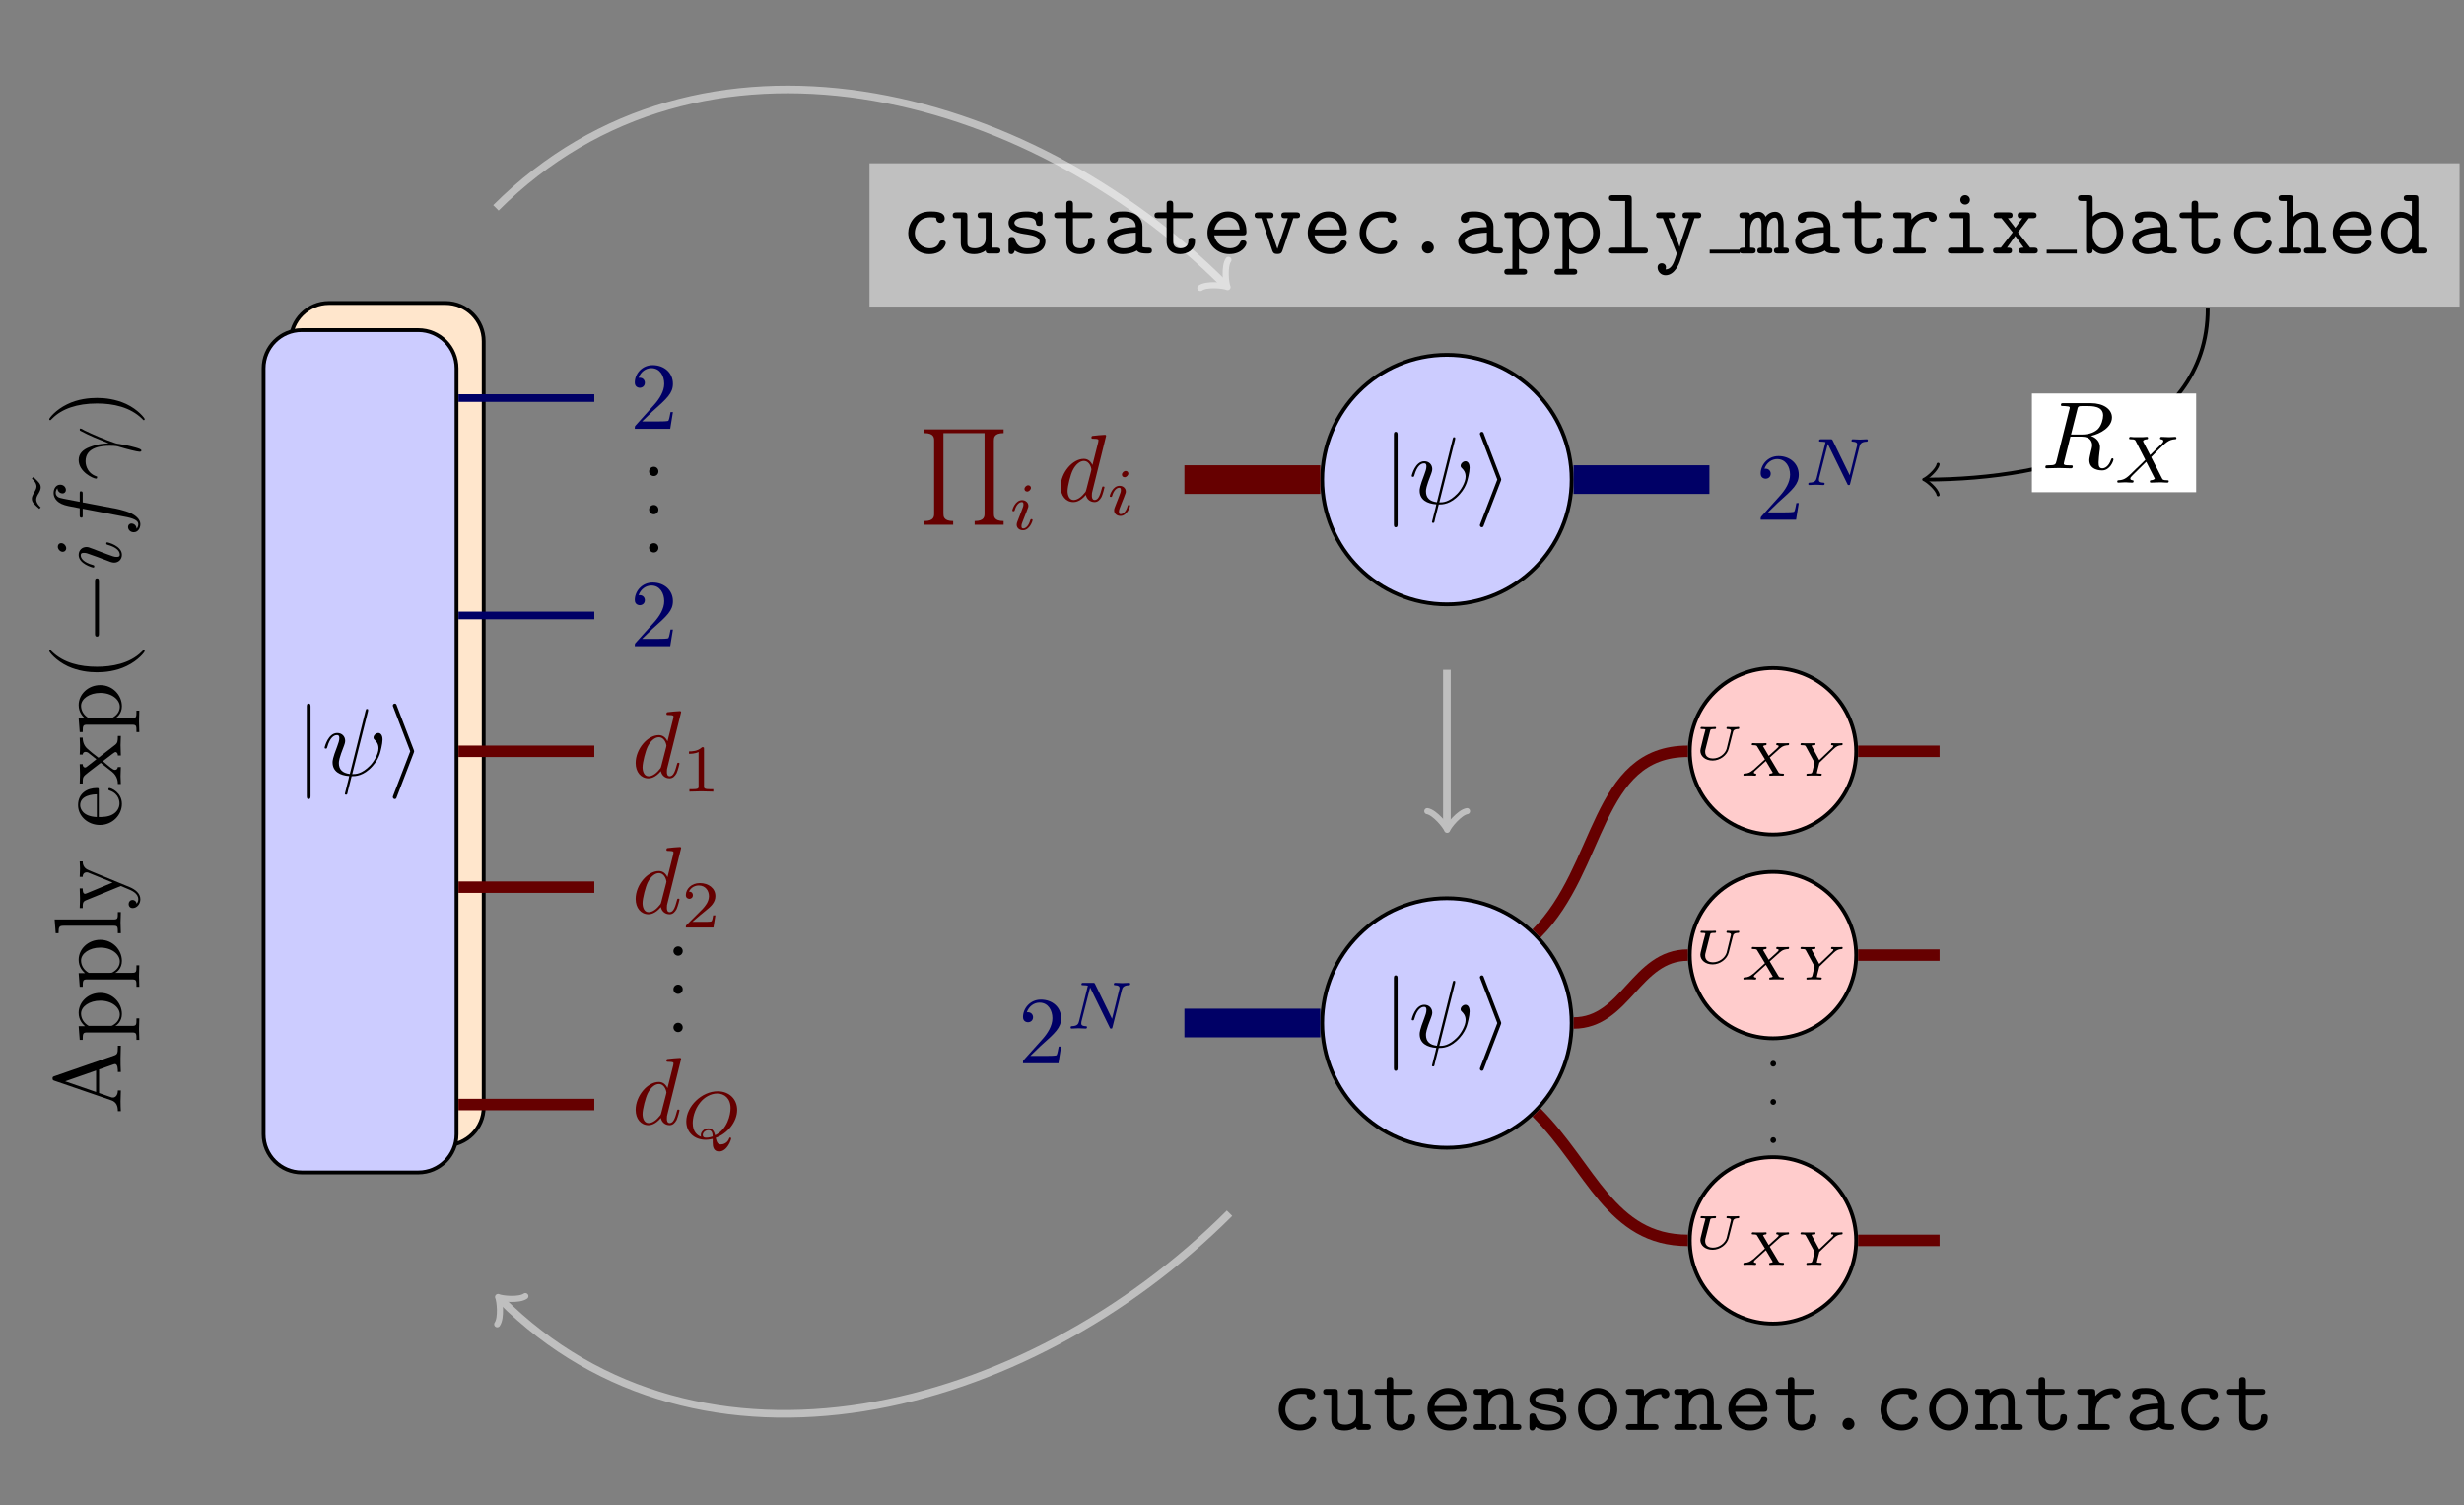 <?xml version="1.0" encoding="UTF-8"?>
<svg xmlns="http://www.w3.org/2000/svg" xmlns:xlink="http://www.w3.org/1999/xlink" width="256.543pt" height="156.723pt" viewBox="0 0 256.543 156.723">
<rect x="0" y="0" width="256.543" height="156.723" fill="#808080" stroke="none"/>
<defs>
<g>
<g id="glyph-0-0">
<path d="M 1.578 -7.094 C 1.578 -7.281 1.578 -7.453 1.375 -7.453 C 1.188 -7.453 1.188 -7.281 1.188 -7.094 L 1.188 2.125 C 1.188 2.312 1.188 2.484 1.375 2.484 C 1.578 2.484 1.578 2.312 1.578 2.125 Z M 1.578 -7.094 "/>
</g>
<g id="glyph-0-1">
<path d="M 2.719 -2.312 C 2.766 -2.438 2.766 -2.453 2.766 -2.484 C 2.766 -2.516 2.766 -2.531 2.719 -2.656 L 0.969 -7.219 C 0.922 -7.391 0.859 -7.453 0.75 -7.453 C 0.641 -7.453 0.547 -7.359 0.547 -7.25 C 0.547 -7.219 0.547 -7.203 0.594 -7.094 L 2.359 -2.484 L 0.594 2.109 C 0.547 2.219 0.547 2.234 0.547 2.281 C 0.547 2.391 0.641 2.484 0.75 2.484 C 0.875 2.484 0.922 2.391 0.953 2.281 Z M 2.719 -2.312 "/>
</g>
<g id="glyph-1-0">
<path d="M 4.797 -6.641 C 4.797 -6.672 4.812 -6.734 4.812 -6.781 C 4.812 -6.891 4.75 -6.891 4.703 -6.891 C 4.594 -6.891 4.594 -6.875 4.547 -6.703 L 2.906 -0.125 C 2.141 -0.219 1.766 -0.594 1.766 -1.25 C 1.766 -1.438 1.766 -1.703 2.312 -3.094 C 2.344 -3.203 2.422 -3.375 2.422 -3.578 C 2.422 -4.031 2.094 -4.391 1.594 -4.391 C 0.656 -4.391 0.281 -2.953 0.281 -2.859 C 0.281 -2.766 0.391 -2.766 0.406 -2.766 C 0.5 -2.766 0.516 -2.781 0.562 -2.938 C 0.828 -3.891 1.234 -4.172 1.562 -4.172 C 1.656 -4.172 1.812 -4.172 1.812 -3.859 C 1.812 -3.594 1.719 -3.344 1.594 -3 C 1.109 -1.75 1.109 -1.484 1.109 -1.328 C 1.109 -0.375 1.891 0.031 2.844 0.094 C 2.766 0.453 2.766 0.469 2.625 1 C 2.594 1.109 2.391 1.906 2.391 1.938 C 2.391 1.953 2.391 2.031 2.516 2.031 C 2.531 2.031 2.578 2.031 2.609 2 C 2.641 1.984 2.688 1.734 2.719 1.594 L 3.094 0.109 C 3.469 0.109 4.344 0.109 5.281 -0.953 C 5.688 -1.406 5.891 -1.844 6 -2.141 C 6.094 -2.391 6.312 -3.266 6.312 -3.703 C 6.312 -4.25 6.047 -4.391 5.875 -4.391 C 5.625 -4.391 5.375 -4.141 5.375 -3.922 C 5.375 -3.781 5.438 -3.734 5.531 -3.641 C 5.641 -3.531 5.891 -3.281 5.891 -2.797 C 5.891 -2.172 5.359 -1.344 5.016 -1 C 4.141 -0.109 3.516 -0.109 3.156 -0.109 Z M 4.797 -6.641 "/>
</g>
<g id="glyph-1-1">
<path d="M 5.125 -6.781 C 5.125 -6.797 5.125 -6.891 5 -6.891 C 4.844 -6.891 3.906 -6.812 3.734 -6.781 C 3.656 -6.781 3.594 -6.734 3.594 -6.594 C 3.594 -6.484 3.688 -6.484 3.828 -6.484 C 4.312 -6.484 4.328 -6.406 4.328 -6.312 L 4.297 -6.109 L 3.703 -3.75 C 3.531 -4.125 3.234 -4.391 2.797 -4.391 C 1.625 -4.391 0.391 -2.938 0.391 -1.484 C 0.391 -0.547 0.938 0.109 1.719 0.109 C 1.922 0.109 2.422 0.062 3.016 -0.641 C 3.094 -0.219 3.438 0.109 3.922 0.109 C 4.266 0.109 4.484 -0.125 4.656 -0.438 C 4.812 -0.797 4.953 -1.406 4.953 -1.422 C 4.953 -1.516 4.859 -1.516 4.828 -1.516 C 4.734 -1.516 4.719 -1.484 4.688 -1.344 C 4.516 -0.703 4.344 -0.109 3.938 -0.109 C 3.672 -0.109 3.641 -0.375 3.641 -0.562 C 3.641 -0.812 3.656 -0.875 3.703 -1.047 Z M 3.062 -1.188 C 3.016 -1 3.016 -0.984 2.859 -0.812 C 2.422 -0.266 2.016 -0.109 1.734 -0.109 C 1.25 -0.109 1.109 -0.656 1.109 -1.047 C 1.109 -1.547 1.422 -2.766 1.656 -3.219 C 1.953 -3.812 2.406 -4.172 2.797 -4.172 C 3.453 -4.172 3.594 -3.359 3.594 -3.297 C 3.594 -3.234 3.562 -3.188 3.562 -3.125 Z M 3.062 -1.188 "/>
</g>
<g id="glyph-1-2">
<path d="M 3.734 -6.109 C 3.781 -6.344 3.812 -6.438 4 -6.469 C 4.094 -6.484 4.406 -6.484 4.609 -6.484 C 5.312 -6.484 6.422 -6.484 6.422 -5.5 C 6.422 -5.156 6.266 -4.469 5.875 -4.078 C 5.609 -3.828 5.094 -3.516 4.188 -3.516 L 3.078 -3.516 Z M 5.156 -3.375 C 6.156 -3.594 7.344 -4.297 7.344 -5.297 C 7.344 -6.156 6.453 -6.781 5.141 -6.781 L 2.312 -6.781 C 2.109 -6.781 2.031 -6.781 2.031 -6.594 C 2.031 -6.484 2.109 -6.484 2.312 -6.484 C 2.328 -6.484 2.516 -6.484 2.688 -6.453 C 2.859 -6.438 2.953 -6.422 2.953 -6.297 C 2.953 -6.266 2.938 -6.234 2.906 -6.109 L 1.578 -0.781 C 1.484 -0.391 1.453 -0.312 0.672 -0.312 C 0.5 -0.312 0.406 -0.312 0.406 -0.109 C 0.406 0 0.531 0 0.547 0 C 0.828 0 1.516 -0.031 1.797 -0.031 C 2.078 -0.031 2.781 0 3.062 0 C 3.141 0 3.266 0 3.266 -0.203 C 3.266 -0.312 3.172 -0.312 2.984 -0.312 C 2.609 -0.312 2.328 -0.312 2.328 -0.484 C 2.328 -0.547 2.359 -0.594 2.359 -0.656 L 3.016 -3.297 L 4.203 -3.297 C 5.109 -3.297 5.281 -2.734 5.281 -2.391 C 5.281 -2.234 5.203 -1.922 5.141 -1.703 C 5.078 -1.422 4.984 -1.047 4.984 -0.859 C 4.984 0.219 6.188 0.219 6.312 0.219 C 7.156 0.219 7.5 -0.781 7.5 -0.922 C 7.5 -1.047 7.391 -1.047 7.391 -1.047 C 7.297 -1.047 7.281 -0.969 7.25 -0.906 C 7 -0.172 6.578 0 6.344 0 C 6.016 0 5.953 -0.219 5.953 -0.609 C 5.953 -0.922 6.016 -1.422 6.047 -1.734 C 6.078 -1.875 6.094 -2.062 6.094 -2.203 C 6.094 -2.969 5.422 -3.281 5.156 -3.375 Z M 5.156 -3.375 "/>
</g>
<g id="glyph-2-0">
<path d="M -6.922 -3.953 C -7.047 -3.906 -7.109 -3.891 -7.109 -3.734 C -7.109 -3.562 -7.062 -3.531 -6.922 -3.484 L -0.969 -1.438 C -0.469 -1.25 -0.312 -0.859 -0.312 -0.312 L 0 -0.312 C -0.016 -0.547 -0.031 -0.969 -0.031 -1.328 C -0.031 -1.641 -0.016 -2.156 0 -2.469 L -0.312 -2.469 C -0.312 -1.984 -0.562 -1.734 -0.812 -1.734 C -0.844 -1.734 -0.938 -1.734 -0.969 -1.75 L -2.266 -2.203 L -2.266 -4.656 L -0.75 -5.188 C -0.703 -5.203 -0.641 -5.219 -0.609 -5.219 C -0.312 -5.219 -0.312 -4.656 -0.312 -4.391 L 0 -4.391 C -0.031 -4.75 -0.031 -5.453 -0.031 -5.828 C -0.031 -6.25 -0.016 -6.703 0 -7.125 L -0.312 -7.125 L -0.312 -6.953 C -0.312 -6.344 -0.375 -6.219 -0.703 -6.109 Z M -5.797 -3.422 L -2.578 -4.547 L -2.578 -2.312 Z M -5.797 -3.422 "/>
</g>
<g id="glyph-2-1">
<path d="M -3.734 -1.703 L -4.391 -1.703 L -4.281 -0.281 L -3.969 -0.281 C -3.969 -0.984 -3.922 -1.047 -3.484 -1.047 L 1.172 -1.047 C 1.625 -1.047 1.625 -0.938 1.625 -0.281 L 1.922 -0.281 C 1.922 -0.609 1.891 -1.141 1.891 -1.391 C 1.891 -1.656 1.922 -2.172 1.922 -2.516 L 1.625 -2.516 C 1.625 -1.844 1.625 -1.734 1.172 -1.734 L -0.594 -1.734 C -0.422 -1.781 0.109 -2.203 0.109 -2.969 C 0.109 -4.141 -0.859 -5.172 -2.141 -5.172 C -3.406 -5.172 -4.391 -4.219 -4.391 -3.094 C -4.391 -2.328 -3.953 -1.906 -3.734 -1.703 Z M -1.141 -1.734 L -3.344 -1.734 C -3.859 -2.031 -4.141 -2.516 -4.141 -3.016 C -4.141 -3.75 -3.266 -4.359 -2.141 -4.359 C -0.938 -4.359 -0.109 -3.656 -0.109 -2.922 C -0.109 -2.531 -0.312 -2.141 -0.719 -1.875 C -0.922 -1.734 -0.938 -1.734 -1.141 -1.734 Z M -1.141 -1.734 "/>
</g>
<g id="glyph-2-2">
<path d="M -6.891 -1.766 L -6.781 -0.328 L -6.484 -0.328 C -6.484 -1.031 -6.406 -1.109 -5.922 -1.109 L -0.75 -1.109 C -0.312 -1.109 -0.312 -1 -0.312 -0.328 L 0 -0.328 C -0.016 -0.656 -0.031 -1.188 -0.031 -1.438 C -0.031 -1.672 -0.016 -2.172 0 -2.531 L -0.312 -2.531 C -0.312 -1.875 -0.312 -1.766 -0.75 -1.766 Z M -6.891 -1.766 "/>
</g>
<g id="glyph-2-3">
<path d="M -3.344 -4.125 C -3.969 -4.375 -3.969 -4.891 -3.969 -5.047 L -4.281 -5.047 C -4.266 -4.812 -4.25 -4.531 -4.25 -4.297 C -4.25 -4.125 -4.266 -3.656 -4.281 -3.438 L -3.969 -3.438 C -3.969 -3.75 -3.797 -3.906 -3.547 -3.906 C -3.453 -3.906 -3.422 -3.891 -3.312 -3.844 L -0.859 -2.844 L -3.531 -1.734 C -3.641 -1.703 -3.672 -1.672 -3.719 -1.672 C -3.969 -1.672 -3.969 -2.047 -3.969 -2.234 L -4.281 -2.234 C -4.266 -1.984 -4.25 -1.328 -4.25 -1.156 C -4.25 -0.891 -4.266 -0.484 -4.281 -0.188 L -3.969 -0.188 C -3.969 -0.672 -3.969 -0.859 -3.625 -1 L 0 -2.484 C 0.125 -2.438 0.453 -2.297 0.594 -2.234 C 1.141 -2.016 1.812 -1.734 1.812 -1.109 C 1.812 -1.047 1.812 -0.828 1.641 -0.641 C 1.594 -0.938 1.375 -1.031 1.219 -1.031 C 0.969 -1.031 0.812 -0.828 0.812 -0.609 C 0.812 -0.406 0.938 -0.188 1.234 -0.188 C 1.672 -0.188 2.031 -0.609 2.031 -1.109 C 2.031 -1.734 1.469 -2.141 0.906 -2.375 Z M -3.344 -4.125 "/>
</g>
<g id="glyph-2-4">
<path d="M -2.5 -1.109 C -3.984 -1.172 -4.234 -2 -4.234 -2.344 C -4.234 -3.375 -2.891 -3.469 -2.5 -3.469 Z M -2.297 -1.109 L -2.297 -3.875 C -2.297 -4.094 -2.297 -4.125 -2.5 -4.125 C -3.484 -4.125 -4.453 -3.594 -4.453 -2.344 C -4.453 -1.188 -3.422 -0.281 -2.188 -0.281 C -0.859 -0.281 0.109 -1.328 0.109 -2.469 C 0.109 -3.672 -1 -4.125 -1.188 -4.125 C -1.281 -4.125 -1.297 -4.047 -1.297 -4 C -1.297 -3.906 -1.25 -3.891 -1.156 -3.859 C -0.141 -3.516 -0.141 -2.625 -0.141 -2.531 C -0.141 -2.031 -0.438 -1.625 -0.812 -1.406 C -1.281 -1.109 -1.938 -1.109 -2.297 -1.109 Z M -2.297 -1.109 "/>
</g>
<g id="glyph-2-5">
<path d="M -2.328 -2.859 C -2.719 -3.156 -3.203 -3.531 -3.453 -3.766 C -3.812 -4.078 -3.969 -4.484 -3.969 -4.953 L -4.281 -4.953 C -4.266 -4.688 -4.25 -4.391 -4.25 -4.141 C -4.25 -3.828 -4.266 -3.312 -4.281 -3.188 L -3.969 -3.188 C -3.953 -3.391 -3.828 -3.469 -3.672 -3.469 C -3.516 -3.469 -3.375 -3.375 -3.312 -3.312 L -2.547 -2.703 L -3.547 -1.922 C -3.641 -1.844 -3.672 -1.844 -3.734 -1.844 C -3.875 -1.844 -3.969 -1.984 -3.969 -2.188 L -4.281 -2.188 C -4.266 -1.922 -4.25 -1.266 -4.25 -1.109 C -4.25 -0.906 -4.266 -0.438 -4.281 -0.172 L -3.969 -0.172 C -3.969 -0.859 -3.969 -0.875 -3.375 -1.344 L -2.094 -2.328 L -0.906 -1.391 C -0.328 -0.922 -0.312 -0.328 -0.312 -0.125 L 0 -0.125 C -0.016 -0.375 -0.031 -0.688 -0.031 -0.938 C -0.031 -1.234 -0.016 -1.656 0 -1.891 L -0.312 -1.891 C -0.344 -1.672 -0.469 -1.594 -0.609 -1.594 C -0.828 -1.594 -1.156 -1.891 -1.875 -2.5 L -0.891 -3.25 C -0.781 -3.328 -0.609 -3.453 -0.562 -3.453 C -0.469 -3.453 -0.312 -3.375 -0.312 -3.094 L 0 -3.094 C -0.016 -3.406 -0.031 -3.953 -0.031 -4.172 C -0.031 -4.438 -0.016 -4.828 0 -5.125 L -0.312 -5.125 C -0.312 -4.594 -0.328 -4.406 -0.609 -4.188 Z M -2.328 -2.859 "/>
</g>
<g id="glyph-2-6">
<path d="M 2.391 -3.297 C 2.359 -3.297 2.328 -3.297 2.172 -3.125 C 0.922 -1.875 -0.969 -1.562 -2.484 -1.562 C -4.219 -1.562 -5.938 -1.938 -7.188 -3.156 C -7.297 -3.297 -7.328 -3.297 -7.359 -3.297 C -7.422 -3.297 -7.453 -3.25 -7.453 -3.188 C -7.453 -3.094 -6.781 -2.203 -5.516 -1.609 C -4.422 -1.109 -3.312 -0.984 -2.484 -0.984 C -1.703 -0.984 -0.5 -1.094 0.609 -1.641 C 1.844 -2.234 2.484 -3.094 2.484 -3.188 C 2.484 -3.25 2.453 -3.297 2.391 -3.297 Z M 2.391 -3.297 "/>
</g>
<g id="glyph-2-7">
<path d="M -6.484 -4.141 L -6.641 -3.969 C -6.625 -3.969 -6.156 -3.594 -6.156 -3.156 C -6.156 -2.938 -6.312 -2.688 -6.406 -2.516 C -6.562 -2.25 -6.641 -2.062 -6.641 -1.891 C -6.641 -1.516 -6.422 -1.328 -5.859 -0.828 L -5.719 -0.984 C -5.719 -0.984 -6.188 -1.359 -6.188 -1.797 C -6.188 -2.031 -6.047 -2.281 -5.938 -2.438 C -5.781 -2.719 -5.719 -2.891 -5.719 -3.062 C -5.719 -3.438 -5.938 -3.625 -6.484 -4.141 Z M -6.484 -4.141 "/>
</g>
<g id="glyph-2-8">
<path d="M -2.484 -2.875 C -3.266 -2.875 -4.469 -2.766 -5.578 -2.219 C -6.812 -1.625 -7.453 -0.766 -7.453 -0.672 C -7.453 -0.609 -7.406 -0.562 -7.359 -0.562 C -7.328 -0.562 -7.297 -0.562 -7.125 -0.75 C -6.141 -1.734 -4.562 -2.297 -2.484 -2.297 C -0.781 -2.297 0.969 -1.922 2.219 -0.703 C 2.328 -0.562 2.359 -0.562 2.391 -0.562 C 2.438 -0.562 2.484 -0.609 2.484 -0.672 C 2.484 -0.766 1.812 -1.656 0.547 -2.25 C -0.547 -2.75 -1.656 -2.875 -2.484 -2.875 Z M -2.484 -2.875 "/>
</g>
<g id="glyph-3-0">
<path d="M -2.281 -6.547 C -2.281 -6.719 -2.281 -6.891 -2.484 -6.891 C -2.688 -6.891 -2.688 -6.719 -2.688 -6.547 L -2.688 -1.172 C -2.688 -1 -2.688 -0.828 -2.484 -0.828 C -2.281 -0.828 -2.281 -1 -2.281 -1.172 Z M -2.281 -6.547 "/>
</g>
<g id="glyph-4-0">
<path d="M -6.219 -2.828 C -6.406 -2.828 -6.562 -2.688 -6.562 -2.453 C -6.562 -2.188 -6.312 -1.922 -6.047 -1.922 C -5.859 -1.922 -5.688 -2.062 -5.688 -2.297 C -5.688 -2.531 -5.906 -2.828 -6.219 -2.828 Z M -2.469 -2.062 C -2.766 -2.188 -2.781 -2.188 -3.047 -2.281 C -3.25 -2.359 -3.391 -2.422 -3.578 -2.422 C -4.031 -2.422 -4.391 -2.094 -4.391 -1.594 C -4.391 -0.672 -2.953 -0.281 -2.859 -0.281 C -2.766 -0.281 -2.766 -0.391 -2.766 -0.406 C -2.766 -0.5 -2.781 -0.516 -2.938 -0.562 C -3.875 -0.828 -4.172 -1.234 -4.172 -1.562 C -4.172 -1.656 -4.172 -1.812 -3.859 -1.812 C -3.641 -1.812 -3.438 -1.75 -3.344 -1.703 C -3.078 -1.625 -1.922 -1.188 -1.5 -1.031 C -1.25 -0.922 -0.922 -0.797 -0.703 -0.797 C -0.234 -0.797 0.109 -1.141 0.109 -1.609 C 0.109 -2.547 -1.328 -2.906 -1.422 -2.906 C -1.516 -2.906 -1.516 -2.828 -1.516 -2.797 C -1.516 -2.688 -1.484 -2.688 -1.344 -2.641 C -0.719 -2.469 -0.109 -2.141 -0.109 -1.625 C -0.109 -1.453 -0.203 -1.391 -0.438 -1.391 C -0.688 -1.391 -0.828 -1.453 -1.438 -1.672 Z M -2.469 -2.062 "/>
</g>
<g id="glyph-4-1">
<path d="M -3.969 -3.641 L -3.969 -4.5 C -3.969 -4.703 -3.969 -4.797 -4.172 -4.797 C -4.281 -4.797 -4.281 -4.703 -4.281 -4.531 L -4.281 -3.703 L -5.422 -3.922 C -5.625 -3.953 -6.328 -4.094 -6.453 -4.156 C -6.641 -4.25 -6.781 -4.406 -6.781 -4.625 C -6.781 -4.656 -6.781 -4.922 -6.609 -5.109 C -6.562 -4.672 -6.219 -4.578 -6.078 -4.578 C -5.844 -4.578 -5.719 -4.75 -5.719 -4.938 C -5.719 -5.203 -5.938 -5.484 -6.312 -5.484 C -6.781 -5.484 -7 -5.031 -7 -4.625 C -7 -4.281 -6.828 -3.656 -5.844 -3.359 C -5.641 -3.297 -5.531 -3.266 -4.281 -3.031 L -4.281 -2.344 C -4.281 -2.156 -4.281 -2.047 -4.094 -2.047 C -3.969 -2.047 -3.969 -2.141 -3.969 -2.328 L -3.969 -2.984 L -0.047 -2.234 C 0.922 -2.062 1.812 -1.891 1.812 -1.375 C 1.812 -1.328 1.812 -1.078 1.641 -0.891 C 1.609 -1.344 1.25 -1.438 1.109 -1.438 C 0.875 -1.438 0.75 -1.266 0.75 -1.078 C 0.75 -0.812 0.969 -0.531 1.344 -0.531 C 1.797 -0.531 2.031 -0.969 2.031 -1.375 C 2.031 -1.922 1.453 -2.312 1.078 -2.5 C 0.453 -2.812 -0.75 -3.047 -0.828 -3.047 Z M -3.969 -3.641 "/>
</g>
<g id="glyph-4-2">
<path d="M -2.531 -0.406 C -3.672 -0.797 -3.672 -1.875 -3.672 -1.984 C -3.672 -3.484 -1.938 -3.594 -1.156 -3.594 C -0.547 -3.594 -0.375 -3.547 -0.172 -3.484 C 0.547 -3.266 1.703 -2.969 1.953 -2.969 C 2.062 -2.969 2.141 -3.016 2.141 -3.094 C 2.141 -3.219 1.922 -3.297 1.547 -3.406 C 0.703 -3.641 0.141 -3.734 -0.172 -3.781 C -0.297 -3.797 -0.422 -3.812 -0.562 -3.859 C -1.547 -4.172 -3.016 -4.812 -3.812 -5.203 C -3.922 -5.281 -4.141 -5.391 -4.188 -5.391 C -4.281 -5.391 -4.281 -5.297 -4.281 -5.281 C -4.281 -5.25 -4.281 -5.188 -4.219 -5.156 C -3.266 -4.641 -2.281 -4.25 -1.266 -3.844 C -1.578 -3.828 -2.328 -3.828 -3.297 -3.438 C -3.906 -3.203 -4.391 -2.797 -4.391 -2.109 C -4.391 -0.875 -2.875 -0.172 -2.578 -0.172 C -2.469 -0.172 -2.469 -0.266 -2.469 -0.375 Z M -2.531 -0.406 "/>
</g>
<g id="glyph-5-0">
<path d="M 1.266 -0.766 L 2.312 -1.781 C 3.859 -3.156 4.469 -3.703 4.469 -4.688 C 4.469 -5.828 3.562 -6.625 2.359 -6.625 C 1.234 -6.625 0.5 -5.703 0.5 -4.812 C 0.5 -4.266 1 -4.266 1.031 -4.266 C 1.188 -4.266 1.547 -4.375 1.547 -4.797 C 1.547 -5.047 1.359 -5.312 1.016 -5.312 C 0.938 -5.312 0.922 -5.312 0.891 -5.297 C 1.109 -5.938 1.656 -6.312 2.219 -6.312 C 3.125 -6.312 3.562 -5.5 3.562 -4.688 C 3.562 -3.891 3.062 -3.109 2.516 -2.5 L 0.609 -0.375 C 0.5 -0.266 0.5 -0.234 0.5 0 L 4.188 0 L 4.469 -1.734 L 4.219 -1.734 C 4.156 -1.438 4.094 -1 4 -0.844 C 3.922 -0.766 3.266 -0.766 3.047 -0.766 Z M 1.266 -0.766 "/>
</g>
<g id="glyph-6-0">
<path d="M 2.328 -4.438 C 2.328 -4.625 2.328 -4.625 2.125 -4.625 C 1.672 -4.188 1.047 -4.188 0.766 -4.188 L 0.766 -3.938 C 0.922 -3.938 1.391 -3.938 1.766 -4.125 L 1.766 -0.578 C 1.766 -0.344 1.766 -0.25 1.078 -0.25 L 0.812 -0.25 L 0.812 0 C 0.938 0 1.797 -0.031 2.047 -0.031 C 2.266 -0.031 3.141 0 3.297 0 L 3.297 -0.25 L 3.031 -0.25 C 2.328 -0.25 2.328 -0.344 2.328 -0.578 Z M 2.328 -4.438 "/>
</g>
<g id="glyph-6-1">
<path d="M 3.516 -1.266 L 3.281 -1.266 C 3.266 -1.109 3.188 -0.703 3.094 -0.641 C 3.047 -0.594 2.516 -0.594 2.406 -0.594 L 1.125 -0.594 C 1.859 -1.234 2.109 -1.438 2.516 -1.766 C 3.031 -2.172 3.516 -2.609 3.516 -3.266 C 3.516 -4.109 2.781 -4.625 1.891 -4.625 C 1.031 -4.625 0.438 -4.016 0.438 -3.375 C 0.438 -3.031 0.734 -2.984 0.812 -2.984 C 0.969 -2.984 1.172 -3.109 1.172 -3.359 C 1.172 -3.484 1.125 -3.734 0.766 -3.734 C 0.984 -4.219 1.453 -4.375 1.781 -4.375 C 2.484 -4.375 2.844 -3.828 2.844 -3.266 C 2.844 -2.656 2.406 -2.188 2.188 -1.938 L 0.516 -0.266 C 0.438 -0.203 0.438 -0.188 0.438 0 L 3.312 0 Z M 3.516 -1.266 "/>
</g>
<g id="glyph-7-0">
<path d="M 3.234 0.422 C 3.234 0.875 3.328 1.359 3.906 1.359 C 4.75 1.359 5.156 0.156 5.156 0 C 5.156 -0.047 5.109 -0.094 5.047 -0.094 C 4.984 -0.094 4.969 -0.031 4.953 0 C 4.781 0.484 4.328 0.625 4.094 0.625 C 3.812 0.625 3.672 0.5 3.547 -0.062 C 4.781 -0.5 5.781 -1.734 5.781 -2.969 C 5.781 -4.062 4.984 -4.906 3.75 -4.906 C 2.094 -4.906 0.484 -3.344 0.484 -1.766 C 0.484 -0.641 1.312 0.141 2.516 0.141 C 2.641 0.141 2.875 0.125 3.234 0.047 Z M 2.031 -0.172 C 1.672 -0.297 1.156 -0.656 1.156 -1.594 C 1.156 -2.047 1.297 -2.969 1.938 -3.75 C 2.375 -4.297 3.047 -4.672 3.703 -4.672 C 4.453 -4.672 5.094 -4.172 5.094 -3.156 C 5.094 -2.453 4.766 -0.953 3.484 -0.328 C 3.375 -0.766 3.188 -1.047 2.781 -1.047 C 2.391 -1.047 2 -0.719 2 -0.359 C 2 -0.234 2.016 -0.219 2.031 -0.172 Z M 3.234 -0.203 C 3.094 -0.156 2.828 -0.078 2.562 -0.078 C 2.453 -0.078 2.203 -0.078 2.203 -0.359 C 2.203 -0.625 2.484 -0.859 2.781 -0.859 C 3.031 -0.859 3.219 -0.75 3.234 -0.203 Z M 3.234 -0.203 "/>
</g>
<g id="glyph-7-1">
<path d="M 2.266 -4.359 C 2.266 -4.469 2.172 -4.625 1.984 -4.625 C 1.797 -4.625 1.594 -4.438 1.594 -4.234 C 1.594 -4.125 1.672 -3.969 1.875 -3.969 C 2.062 -3.969 2.266 -4.172 2.266 -4.359 Z M 0.844 -0.812 C 0.812 -0.719 0.781 -0.641 0.781 -0.516 C 0.781 -0.188 1.047 0.062 1.438 0.062 C 2.125 0.062 2.438 -0.891 2.438 -1 C 2.438 -1.094 2.344 -1.094 2.328 -1.094 C 2.234 -1.094 2.219 -1.047 2.188 -0.969 C 2.031 -0.406 1.734 -0.125 1.453 -0.125 C 1.312 -0.125 1.281 -0.219 1.281 -0.375 C 1.281 -0.531 1.328 -0.656 1.391 -0.812 C 1.469 -1 1.547 -1.188 1.609 -1.375 C 1.672 -1.547 1.938 -2.172 1.953 -2.266 C 1.984 -2.328 2 -2.406 2 -2.484 C 2 -2.812 1.719 -3.078 1.344 -3.078 C 0.641 -3.078 0.328 -2.125 0.328 -2 C 0.328 -1.922 0.422 -1.922 0.453 -1.922 C 0.547 -1.922 0.547 -1.953 0.578 -2.031 C 0.75 -2.625 1.062 -2.875 1.312 -2.875 C 1.422 -2.875 1.484 -2.828 1.484 -2.641 C 1.484 -2.469 1.453 -2.375 1.281 -1.938 Z M 0.844 -0.812 "/>
</g>
<g id="glyph-7-2">
<path d="M 5.812 -4 C 5.875 -4.266 6 -4.5 6.547 -4.516 C 6.578 -4.516 6.688 -4.516 6.688 -4.656 C 6.688 -4.703 6.656 -4.766 6.578 -4.766 C 6.359 -4.766 6.094 -4.734 5.859 -4.734 C 5.688 -4.734 5.297 -4.766 5.125 -4.766 C 5.094 -4.766 4.984 -4.766 4.984 -4.609 C 4.984 -4.516 5.078 -4.516 5.141 -4.516 C 5.469 -4.5 5.578 -4.391 5.578 -4.219 C 5.578 -4.172 5.578 -4.125 5.547 -4.062 L 4.797 -1.016 L 3.031 -4.641 C 2.969 -4.766 2.953 -4.766 2.781 -4.766 L 1.828 -4.766 C 1.703 -4.766 1.609 -4.766 1.609 -4.609 C 1.609 -4.516 1.688 -4.516 1.844 -4.516 C 1.984 -4.516 2.141 -4.5 2.281 -4.469 L 1.359 -0.75 C 1.297 -0.484 1.172 -0.266 0.625 -0.25 C 0.578 -0.25 0.484 -0.25 0.484 -0.109 C 0.484 -0.031 0.531 0 0.578 0 C 0.812 0 1.078 -0.031 1.312 -0.031 C 1.484 -0.031 1.875 0 2.047 0 C 2.125 0 2.188 -0.031 2.188 -0.141 C 2.188 -0.25 2.109 -0.25 2.031 -0.25 C 1.594 -0.266 1.594 -0.453 1.594 -0.547 C 1.594 -0.578 1.594 -0.609 1.609 -0.719 L 2.516 -4.281 L 4.547 -0.125 C 4.594 0 4.625 0 4.703 0 C 4.812 0 4.812 -0.016 4.844 -0.141 Z M 5.812 -4 "/>
</g>
<g id="glyph-7-3">
<path d="M 3.875 -2.656 L 4.531 -3.328 C 5.422 -4.203 5.703 -4.469 6.328 -4.516 C 6.422 -4.516 6.5 -4.516 6.5 -4.656 C 6.5 -4.734 6.422 -4.766 6.406 -4.766 C 6.203 -4.766 5.953 -4.734 5.75 -4.734 C 5.562 -4.734 5.125 -4.766 4.938 -4.766 C 4.891 -4.766 4.797 -4.734 4.797 -4.609 C 4.797 -4.594 4.797 -4.516 4.906 -4.516 C 4.969 -4.5 5.141 -4.484 5.141 -4.328 C 5.141 -4.234 5.031 -4.125 4.969 -4.047 C 4.906 -4 4.031 -3.141 3.766 -2.875 L 3.062 -4.234 C 3.047 -4.266 3.031 -4.312 3.031 -4.328 C 3.031 -4.391 3.156 -4.5 3.406 -4.516 C 3.453 -4.516 3.547 -4.516 3.547 -4.656 C 3.547 -4.672 3.547 -4.766 3.422 -4.766 C 3.281 -4.766 3.109 -4.734 2.969 -4.734 C 2.812 -4.734 2.656 -4.734 2.516 -4.734 C 2.391 -4.734 2.219 -4.734 2.094 -4.734 C 1.984 -4.75 1.828 -4.766 1.719 -4.766 C 1.688 -4.766 1.578 -4.766 1.578 -4.609 C 1.578 -4.516 1.672 -4.516 1.781 -4.516 C 2.188 -4.516 2.219 -4.438 2.281 -4.297 L 3.266 -2.375 L 2.875 -1.984 C 2.734 -1.859 2.406 -1.547 2.281 -1.422 C 1.438 -0.578 1.156 -0.281 0.516 -0.25 C 0.422 -0.25 0.344 -0.25 0.344 -0.094 C 0.344 -0.062 0.375 0 0.453 0 C 0.641 0 0.891 -0.031 1.094 -0.031 C 1.219 -0.031 1.391 -0.031 1.5 -0.016 C 1.625 -0.016 1.781 0 1.906 0 C 1.938 0 2.047 0 2.047 -0.141 C 2.047 -0.25 1.969 -0.25 1.922 -0.25 C 1.859 -0.266 1.703 -0.281 1.703 -0.422 C 1.703 -0.531 1.797 -0.625 1.953 -0.781 L 3.359 -2.172 L 4.203 -0.516 C 4.25 -0.453 4.25 -0.438 4.25 -0.422 C 4.25 -0.391 4.125 -0.266 3.875 -0.25 C 3.812 -0.25 3.734 -0.25 3.734 -0.094 C 3.734 -0.094 3.734 0 3.844 0 C 4 0 4.172 -0.016 4.312 -0.016 C 4.453 -0.016 4.625 -0.031 4.766 -0.031 C 4.891 -0.031 5.047 -0.031 5.172 -0.016 C 5.297 -0.016 5.438 0 5.547 0 C 5.594 0 5.703 0 5.703 -0.156 C 5.703 -0.25 5.609 -0.25 5.5 -0.25 C 5.094 -0.25 5.062 -0.328 5 -0.453 Z M 3.875 -2.656 "/>
</g>
<g id="glyph-8-0">
<path d="M 1.75 -0.484 C 1.75 -0.75 1.547 -0.969 1.266 -0.969 C 1 -0.969 0.781 -0.75 0.781 -0.484 C 0.781 -0.219 1 0 1.266 0 C 1.547 0 1.75 -0.219 1.75 -0.484 Z M 1.75 -0.484 "/>
</g>
<g id="glyph-9-0">
<path d="M 4.625 -1.078 C 4.625 -1.359 4.344 -1.359 4.281 -1.359 C 4.125 -1.359 4.031 -1.344 3.953 -1.141 C 3.891 -1.016 3.703 -0.547 2.969 -0.547 C 2.125 -0.547 1.406 -1.25 1.406 -2.141 C 1.406 -2.625 1.688 -3.766 3.031 -3.766 C 3.234 -3.766 3.625 -3.766 3.625 -3.672 C 3.641 -3.328 3.828 -3.188 4.062 -3.188 C 4.297 -3.188 4.516 -3.359 4.516 -3.641 C 4.516 -4.375 3.484 -4.375 3.031 -4.375 C 1.328 -4.375 0.719 -3.016 0.719 -2.141 C 0.719 -0.953 1.656 0.062 2.906 0.062 C 4.297 0.062 4.625 -0.922 4.625 -1.078 Z M 4.625 -1.078 "/>
</g>
<g id="glyph-9-1">
<path d="M 3.562 -0.312 C 3.562 0 3.781 0 3.953 0 L 4.688 0 C 4.844 0 5.094 0 5.094 -0.312 C 5.094 -0.609 4.828 -0.609 4.688 -0.609 L 4.25 -0.609 L 4.25 -3.875 C 4.25 -4.188 4.188 -4.281 3.844 -4.281 L 3.125 -4.281 C 2.969 -4.281 2.719 -4.281 2.719 -3.969 C 2.719 -3.672 2.969 -3.672 3.109 -3.672 L 3.562 -3.672 L 3.562 -1.562 C 3.562 -0.672 2.75 -0.547 2.438 -0.547 C 1.656 -0.547 1.656 -0.875 1.656 -1.188 L 1.656 -3.875 C 1.656 -4.188 1.594 -4.281 1.25 -4.281 L 0.531 -4.281 C 0.375 -4.281 0.125 -4.281 0.125 -3.969 C 0.125 -3.672 0.375 -3.672 0.516 -3.672 L 0.969 -3.672 L 0.969 -1.141 C 0.969 -0.172 1.656 0.062 2.375 0.062 C 2.781 0.062 3.188 -0.047 3.562 -0.312 Z M 3.562 -0.312 "/>
</g>
<g id="glyph-9-2">
<path d="M 2.969 -2.531 C 2.734 -2.578 2.531 -2.609 2.281 -2.656 C 2 -2.688 1.328 -2.812 1.328 -3.203 C 1.328 -3.453 1.641 -3.766 2.578 -3.766 C 3.406 -3.766 3.547 -3.469 3.578 -3.203 C 3.594 -3.047 3.609 -2.875 3.922 -2.875 C 4.266 -2.875 4.266 -3.078 4.266 -3.281 L 4.266 -3.969 C 4.266 -4.125 4.266 -4.375 3.969 -4.375 C 3.734 -4.375 3.688 -4.234 3.672 -4.156 C 3.234 -4.375 2.797 -4.375 2.609 -4.375 C 0.938 -4.375 0.719 -3.562 0.719 -3.203 C 0.719 -2.281 1.766 -2.109 2.672 -1.984 C 3.156 -1.891 3.953 -1.766 3.953 -1.25 C 3.953 -0.875 3.594 -0.547 2.688 -0.547 C 2.219 -0.547 1.656 -0.656 1.406 -1.438 C 1.359 -1.609 1.328 -1.719 1.062 -1.719 C 0.719 -1.719 0.719 -1.516 0.719 -1.312 L 0.719 -0.344 C 0.719 -0.188 0.719 0.062 1.016 0.062 C 1.109 0.062 1.266 0.047 1.375 -0.312 C 1.875 0.047 2.391 0.062 2.672 0.062 C 4.25 0.062 4.562 -0.766 4.562 -1.25 C 4.562 -2.281 3.281 -2.484 2.969 -2.531 Z M 2.969 -2.531 "/>
</g>
<g id="glyph-9-3">
<path d="M 2.203 -3.672 L 3.828 -3.672 C 3.984 -3.672 4.234 -3.672 4.234 -3.969 C 4.234 -4.281 4 -4.281 3.828 -4.281 L 2.203 -4.281 L 2.203 -5.094 C 2.203 -5.281 2.203 -5.5 1.875 -5.5 C 1.516 -5.5 1.516 -5.297 1.516 -5.094 L 1.516 -4.281 L 0.656 -4.281 C 0.5 -4.281 0.25 -4.281 0.25 -3.969 C 0.25 -3.672 0.5 -3.672 0.641 -3.672 L 1.516 -3.672 L 1.516 -1.25 C 1.516 -0.297 2.203 0.062 2.922 0.062 C 3.656 0.062 4.469 -0.375 4.469 -1.25 C 4.469 -1.438 4.469 -1.641 4.109 -1.641 C 3.781 -1.641 3.781 -1.438 3.781 -1.266 C 3.766 -0.641 3.203 -0.547 2.969 -0.547 C 2.203 -0.547 2.203 -1.062 2.203 -1.312 Z M 2.203 -3.672 "/>
</g>
<g id="glyph-9-4">
<path d="M 3.641 -0.312 C 3.859 -0.016 4.328 0 4.703 0 C 4.984 0 5.203 0 5.203 -0.312 C 5.203 -0.609 4.953 -0.609 4.812 -0.609 C 4.391 -0.609 4.297 -0.656 4.219 -0.688 L 4.219 -2.828 C 4.219 -3.531 3.672 -4.375 2.25 -4.375 C 1.812 -4.375 0.812 -4.375 0.812 -3.641 C 0.812 -3.344 1.016 -3.188 1.25 -3.188 C 1.406 -3.188 1.672 -3.281 1.688 -3.641 C 1.688 -3.734 1.703 -3.734 1.891 -3.75 C 2.031 -3.766 2.172 -3.766 2.25 -3.766 C 3.016 -3.766 3.531 -3.453 3.531 -2.75 C 1.766 -2.719 0.547 -2.219 0.547 -1.266 C 0.547 -0.594 1.172 0.062 2.188 0.062 C 2.547 0.062 3.172 -0.016 3.641 -0.312 Z M 3.531 -2.172 L 3.531 -1.328 C 3.531 -1.109 3.531 -0.891 3.141 -0.719 C 2.781 -0.547 2.328 -0.547 2.25 -0.547 C 1.641 -0.547 1.234 -0.891 1.234 -1.266 C 1.234 -1.766 2.094 -2.125 3.531 -2.172 Z M 3.531 -2.172 "/>
</g>
<g id="glyph-9-5">
<path d="M 4.219 -1.891 C 4.422 -1.891 4.609 -1.891 4.609 -2.266 C 4.609 -3.406 3.969 -4.375 2.688 -4.375 C 1.5 -4.375 0.547 -3.375 0.547 -2.156 C 0.547 -0.938 1.547 0.062 2.828 0.062 C 4.141 0.062 4.609 -0.828 4.609 -1.078 C 4.609 -1.359 4.328 -1.359 4.266 -1.359 C 4.078 -1.359 4 -1.328 3.938 -1.141 C 3.719 -0.641 3.188 -0.547 2.906 -0.547 C 2.156 -0.547 1.406 -1.047 1.25 -1.891 Z M 1.266 -2.5 C 1.406 -3.219 1.984 -3.766 2.688 -3.766 C 3.203 -3.766 3.812 -3.516 3.906 -2.5 Z M 1.266 -2.5 "/>
</g>
<g id="glyph-9-6">
<path d="M 4.266 -3.672 L 4.578 -3.672 C 4.719 -3.672 4.969 -3.672 4.969 -3.969 C 4.969 -4.281 4.734 -4.281 4.578 -4.281 L 3.406 -4.281 C 3.266 -4.281 3.016 -4.281 3.016 -3.984 C 3.016 -3.672 3.25 -3.672 3.406 -3.672 L 3.688 -3.672 L 2.609 -0.484 L 1.516 -3.672 L 1.797 -3.672 C 1.953 -3.672 2.203 -3.672 2.203 -3.969 C 2.203 -4.281 1.953 -4.281 1.797 -4.281 L 0.641 -4.281 C 0.484 -4.281 0.234 -4.281 0.234 -3.969 C 0.234 -3.672 0.484 -3.672 0.641 -3.672 L 0.938 -3.672 L 2.078 -0.297 C 2.203 0.047 2.391 0.047 2.609 0.047 C 2.797 0.047 3.016 0.047 3.125 -0.281 Z M 4.266 -3.672 "/>
</g>
<g id="glyph-9-7">
<path d="M 3.234 -0.609 C 3.234 -0.984 2.938 -1.25 2.609 -1.25 C 2.234 -1.25 1.984 -0.938 1.984 -0.625 C 1.984 -0.266 2.281 0 2.609 0 C 2.984 0 3.234 -0.312 3.234 -0.609 Z M 3.234 -0.609 "/>
</g>
<g id="glyph-9-8">
<path d="M 1.656 -2.625 C 1.656 -3.203 2.219 -3.734 2.859 -3.734 C 3.594 -3.734 4.156 -3.016 4.156 -2.141 C 4.156 -1.188 3.469 -0.547 2.766 -0.547 C 2 -0.547 1.656 -1.422 1.656 -1.891 Z M 1.656 -0.453 C 2.062 -0.031 2.484 0.062 2.797 0.062 C 3.891 0.062 4.844 -0.891 4.844 -2.141 C 4.844 -3.375 3.969 -4.344 2.906 -4.344 C 2.438 -4.344 1.984 -4.156 1.656 -3.859 C 1.656 -4.141 1.625 -4.281 1.25 -4.281 L 0.531 -4.281 C 0.375 -4.281 0.125 -4.281 0.125 -3.969 C 0.125 -3.672 0.375 -3.672 0.516 -3.672 L 0.969 -3.672 L 0.969 1.594 L 0.531 1.594 C 0.375 1.594 0.125 1.594 0.125 1.906 C 0.125 2.203 0.375 2.203 0.516 2.203 L 2.094 2.203 C 2.234 2.203 2.5 2.203 2.5 1.906 C 2.5 1.594 2.25 1.594 2.094 1.594 L 1.656 1.594 Z M 1.656 -0.453 "/>
</g>
<g id="glyph-9-9">
<path d="M 2.953 -5.672 C 2.953 -5.969 2.891 -6.078 2.547 -6.078 L 0.984 -6.078 C 0.828 -6.078 0.578 -6.078 0.578 -5.766 C 0.578 -5.469 0.828 -5.469 0.969 -5.469 L 2.266 -5.469 L 2.266 -0.609 L 0.984 -0.609 C 0.828 -0.609 0.578 -0.609 0.578 -0.297 C 0.578 0 0.828 0 0.969 0 L 4.25 0 C 4.391 0 4.641 0 4.641 -0.297 C 4.641 -0.609 4.406 -0.609 4.25 -0.609 L 2.953 -0.609 Z M 2.953 -5.672 "/>
</g>
<g id="glyph-9-10">
<path d="M 4.266 -3.672 L 4.578 -3.672 C 4.719 -3.672 4.969 -3.672 4.969 -3.969 C 4.969 -4.281 4.734 -4.281 4.578 -4.281 L 3.406 -4.281 C 3.266 -4.281 3.016 -4.281 3.016 -3.984 C 3.016 -3.672 3.25 -3.672 3.406 -3.672 L 3.688 -3.672 L 2.969 -1.562 C 2.844 -1.188 2.781 -1.016 2.719 -0.703 L 2.703 -0.703 C 2.656 -0.891 2.562 -1.109 2.5 -1.297 L 1.562 -3.672 L 1.812 -3.672 C 1.969 -3.672 2.219 -3.672 2.219 -3.969 C 2.219 -4.281 1.984 -4.281 1.812 -4.281 L 0.656 -4.281 C 0.5 -4.281 0.266 -4.281 0.266 -3.969 C 0.266 -3.672 0.5 -3.672 0.656 -3.672 L 0.969 -3.672 L 2.375 -0.125 C 2.422 -0.031 2.422 -0.016 2.422 0 C 2.422 0.016 2.172 0.828 2.031 1.078 C 1.75 1.625 1.391 1.656 1.25 1.656 C 1.25 1.656 1.297 1.562 1.297 1.438 C 1.297 1.188 1.109 1.016 0.859 1.016 C 0.594 1.016 0.422 1.188 0.422 1.453 C 0.422 1.875 0.766 2.266 1.25 2.266 C 2.25 2.266 2.688 0.953 2.734 0.844 Z M 4.266 -3.672 "/>
</g>
<g id="glyph-9-11">
<path d="M 1.078 -3.984 C 1.062 -4.281 0.859 -4.281 0.688 -4.281 L 0.375 -4.281 C 0.219 -4.281 -0.047 -4.281 -0.047 -3.984 C -0.047 -3.672 0.172 -3.672 0.531 -3.672 L 0.531 -0.609 C 0.172 -0.609 -0.047 -0.609 -0.047 -0.297 C -0.047 0 0.234 0 0.375 0 L 1.25 0 C 1.391 0 1.656 0 1.656 -0.297 C 1.656 -0.609 1.438 -0.609 1.078 -0.609 L 1.078 -2.391 C 1.078 -3.266 1.484 -3.734 1.891 -3.734 C 2.125 -3.734 2.266 -3.562 2.266 -2.922 L 2.266 -0.609 C 2.078 -0.609 1.828 -0.609 1.828 -0.297 C 1.828 0 2.094 0 2.234 0 L 2.984 0 C 3.125 0 3.391 0 3.391 -0.297 C 3.391 -0.609 3.188 -0.609 2.828 -0.609 L 2.828 -2.391 C 2.828 -3.266 3.234 -3.734 3.641 -3.734 C 3.859 -3.734 4 -3.562 4 -2.922 L 4 -0.609 C 3.812 -0.609 3.562 -0.609 3.562 -0.297 C 3.562 0 3.828 0 3.969 0 L 4.719 0 C 4.875 0 5.125 0 5.125 -0.297 C 5.125 -0.609 4.922 -0.609 4.562 -0.609 L 4.562 -3.016 C 4.562 -3.203 4.562 -4.344 3.672 -4.344 C 3.375 -4.344 2.969 -4.219 2.688 -3.828 C 2.547 -4.156 2.266 -4.344 1.938 -4.344 C 1.625 -4.344 1.328 -4.203 1.078 -3.984 Z M 1.078 -3.984 "/>
</g>
<g id="glyph-9-12">
<path d="M 2.203 -1.844 C 2.203 -2.781 2.797 -3.734 4 -3.734 C 4 -3.5 4.172 -3.297 4.422 -3.297 C 4.641 -3.297 4.844 -3.453 4.844 -3.734 C 4.844 -3.922 4.719 -4.344 3.891 -4.344 C 3.391 -4.344 2.75 -4.156 2.203 -3.531 L 2.203 -3.875 C 2.203 -4.188 2.141 -4.281 1.812 -4.281 L 0.719 -4.281 C 0.562 -4.281 0.312 -4.281 0.312 -3.984 C 0.312 -3.672 0.562 -3.672 0.719 -3.672 L 1.516 -3.672 L 1.516 -0.609 L 0.719 -0.609 C 0.562 -0.609 0.312 -0.609 0.312 -0.312 C 0.312 0 0.562 0 0.719 0 L 3.312 0 C 3.453 0 3.719 0 3.719 -0.297 C 3.719 -0.609 3.453 -0.609 3.312 -0.609 L 2.203 -0.609 Z M 2.203 -1.844 "/>
</g>
<g id="glyph-9-13">
<path d="M 3.078 -3.875 C 3.078 -4.188 3.016 -4.281 2.672 -4.281 L 1.266 -4.281 C 1.109 -4.281 0.859 -4.281 0.859 -3.984 C 0.859 -3.672 1.109 -3.672 1.266 -3.672 L 2.391 -3.672 L 2.391 -0.609 L 1.188 -0.609 C 1.031 -0.609 0.781 -0.609 0.781 -0.297 C 0.781 0 1.031 0 1.188 0 L 4.109 0 C 4.266 0 4.516 0 4.516 -0.297 C 4.516 -0.609 4.266 -0.609 4.109 -0.609 L 3.078 -0.609 Z M 3.078 -5.578 C 3.078 -5.859 2.859 -6.078 2.578 -6.078 C 2.297 -6.078 2.078 -5.859 2.078 -5.578 C 2.078 -5.312 2.297 -5.094 2.578 -5.094 C 2.859 -5.094 3.078 -5.312 3.078 -5.578 Z M 3.078 -5.578 "/>
</g>
<g id="glyph-9-14">
<path d="M 2.859 -2.203 L 3.984 -3.672 L 4.375 -3.672 C 4.516 -3.672 4.797 -3.672 4.797 -3.969 C 4.797 -4.281 4.531 -4.281 4.375 -4.281 L 3.219 -4.281 C 3.078 -4.281 2.828 -4.281 2.828 -3.984 C 2.828 -3.672 3.047 -3.672 3.312 -3.672 L 2.578 -2.672 L 1.812 -3.672 C 2.078 -3.672 2.297 -3.672 2.297 -3.984 C 2.297 -4.281 2.047 -4.281 1.891 -4.281 L 0.734 -4.281 C 0.594 -4.281 0.328 -4.281 0.328 -3.969 C 0.328 -3.672 0.594 -3.672 0.734 -3.672 L 1.141 -3.672 L 2.312 -2.203 L 1.078 -0.609 L 0.672 -0.609 C 0.531 -0.609 0.266 -0.609 0.266 -0.297 C 0.266 0 0.531 0 0.672 0 L 1.844 0 C 1.984 0 2.234 0 2.234 -0.297 C 2.234 -0.609 2.031 -0.609 1.719 -0.609 L 2.578 -1.828 L 3.453 -0.609 C 3.188 -0.609 2.969 -0.609 2.969 -0.297 C 2.969 0 3.203 0 3.359 0 L 4.516 0 C 4.656 0 4.922 0 4.922 -0.297 C 4.922 -0.609 4.672 -0.609 4.516 -0.609 L 4.125 -0.609 Z M 2.859 -2.203 "/>
</g>
<g id="glyph-9-15">
<path d="M 1.656 -3.859 L 1.656 -5.672 C 1.656 -5.969 1.594 -6.078 1.25 -6.078 L 0.531 -6.078 C 0.375 -6.078 0.125 -6.078 0.125 -5.766 C 0.125 -5.469 0.375 -5.469 0.516 -5.469 L 0.969 -5.469 L 0.969 -0.406 C 0.969 -0.203 0.969 0 1.312 0 C 1.656 0 1.656 -0.203 1.656 -0.453 C 2.062 -0.031 2.484 0.062 2.797 0.062 C 3.891 0.062 4.844 -0.891 4.844 -2.141 C 4.844 -3.375 3.969 -4.344 2.906 -4.344 C 2.438 -4.344 1.984 -4.156 1.656 -3.859 Z M 1.656 -1.891 L 1.656 -2.625 C 1.656 -3.203 2.219 -3.734 2.859 -3.734 C 3.594 -3.734 4.156 -3.016 4.156 -2.141 C 4.156 -1.188 3.469 -0.547 2.766 -0.547 C 2 -0.547 1.656 -1.422 1.656 -1.891 Z M 1.656 -1.891 "/>
</g>
<g id="glyph-9-16">
<path d="M 4.25 -2.906 C 4.25 -3.922 3.734 -4.344 2.953 -4.344 C 2.281 -4.344 1.844 -4 1.656 -3.812 L 1.656 -5.672 C 1.656 -5.969 1.594 -6.078 1.25 -6.078 L 0.531 -6.078 C 0.375 -6.078 0.125 -6.078 0.125 -5.766 C 0.125 -5.469 0.375 -5.469 0.516 -5.469 L 0.969 -5.469 L 0.969 -0.609 L 0.531 -0.609 C 0.375 -0.609 0.125 -0.609 0.125 -0.297 C 0.125 0 0.375 0 0.516 0 L 2.094 0 C 2.234 0 2.5 0 2.5 -0.297 C 2.5 -0.609 2.25 -0.609 2.094 -0.609 L 1.656 -0.609 L 1.656 -2.359 C 1.656 -3.359 2.391 -3.734 2.891 -3.734 C 3.422 -3.734 3.562 -3.453 3.562 -2.859 L 3.562 -0.609 L 3.172 -0.609 C 3.016 -0.609 2.766 -0.609 2.766 -0.297 C 2.766 0 3.031 0 3.172 0 L 4.688 0 C 4.828 0 5.094 0 5.094 -0.297 C 5.094 -0.609 4.844 -0.609 4.688 -0.609 L 4.25 -0.609 Z M 4.25 -2.906 "/>
</g>
<g id="glyph-9-17">
<path d="M 3.562 -0.5 C 3.562 -0.141 3.562 0 3.953 0 L 4.688 0 C 4.844 0 5.094 0 5.094 -0.312 C 5.094 -0.609 4.828 -0.609 4.688 -0.609 L 4.25 -0.609 L 4.25 -5.672 C 4.25 -5.969 4.188 -6.078 3.844 -6.078 L 3.125 -6.078 C 2.969 -6.078 2.719 -6.078 2.719 -5.766 C 2.719 -5.469 2.969 -5.469 3.109 -5.469 L 3.562 -5.469 L 3.562 -3.891 C 3.234 -4.188 2.828 -4.344 2.391 -4.344 C 1.312 -4.344 0.359 -3.406 0.359 -2.141 C 0.359 -0.906 1.25 0.062 2.312 0.062 C 2.859 0.062 3.281 -0.203 3.562 -0.5 Z M 3.562 -2.641 L 3.562 -1.922 C 3.562 -1.375 3.109 -0.547 2.344 -0.547 C 1.641 -0.547 1.047 -1.25 1.047 -2.141 C 1.047 -3.094 1.734 -3.734 2.438 -3.734 C 3.078 -3.734 3.562 -3.188 3.562 -2.641 Z M 3.562 -2.641 "/>
</g>
<g id="glyph-9-18">
<path d="M 1.656 -3.812 C 1.656 -4.141 1.656 -4.281 1.25 -4.281 L 0.531 -4.281 C 0.375 -4.281 0.125 -4.281 0.125 -3.969 C 0.125 -3.672 0.375 -3.672 0.516 -3.672 L 0.969 -3.672 L 0.969 -0.609 L 0.531 -0.609 C 0.375 -0.609 0.125 -0.609 0.125 -0.297 C 0.125 0 0.375 0 0.516 0 L 2.094 0 C 2.234 0 2.5 0 2.5 -0.297 C 2.5 -0.609 2.25 -0.609 2.094 -0.609 L 1.656 -0.609 L 1.656 -2.359 C 1.656 -3.359 2.391 -3.734 2.891 -3.734 C 3.422 -3.734 3.562 -3.453 3.562 -2.859 L 3.562 -0.609 L 3.172 -0.609 C 3.016 -0.609 2.766 -0.609 2.766 -0.297 C 2.766 0 3.031 0 3.172 0 L 4.688 0 C 4.828 0 5.094 0 5.094 -0.297 C 5.094 -0.609 4.844 -0.609 4.688 -0.609 L 4.25 -0.609 L 4.25 -2.906 C 4.25 -3.922 3.734 -4.344 2.953 -4.344 C 2.281 -4.344 1.844 -4 1.656 -3.812 Z M 1.656 -3.812 "/>
</g>
<g id="glyph-9-19">
<path d="M 4.641 -2.141 C 4.641 -3.391 3.719 -4.375 2.609 -4.375 C 1.484 -4.375 0.562 -3.391 0.562 -2.141 C 0.562 -0.891 1.516 0.062 2.609 0.062 C 3.703 0.062 4.641 -0.891 4.641 -2.141 Z M 2.609 -0.547 C 1.875 -0.547 1.25 -1.297 1.25 -2.219 C 1.25 -3.125 1.891 -3.766 2.609 -3.766 C 3.312 -3.766 3.953 -3.125 3.953 -2.219 C 3.953 -1.297 3.344 -0.547 2.609 -0.547 Z M 2.609 -0.547 "/>
</g>
<g id="glyph-10-0">
<path d="M 3.562 9.938 L 3.562 9.547 C 2.547 9.547 2.547 9.047 2.547 8.75 L 2.547 0.391 L 6.828 0.391 L 6.828 8.75 C 6.828 9.047 6.828 9.547 5.797 9.547 L 5.797 9.938 L 8.812 9.938 L 8.812 9.547 C 7.797 9.547 7.797 9.047 7.797 8.75 L 7.797 1.188 C 7.797 0.891 7.797 0.391 8.812 0.391 L 8.812 0 L 0.562 0 L 0.562 0.391 C 1.578 0.391 1.578 0.891 1.578 1.188 L 1.578 8.75 C 1.578 9.047 1.578 9.547 0.562 9.547 L 0.562 9.938 Z M 3.562 9.938 "/>
</g>
<g id="glyph-11-0">
<path d="M 4.094 -2.828 C 4.125 -2.969 4.172 -3.156 4.625 -3.172 C 4.672 -3.172 4.75 -3.172 4.75 -3.312 C 4.75 -3.328 4.734 -3.391 4.672 -3.391 C 4.578 -3.391 4.484 -3.375 4.391 -3.375 C 4.297 -3.375 4.203 -3.375 4.109 -3.375 C 4.016 -3.375 3.922 -3.375 3.812 -3.375 C 3.719 -3.375 3.625 -3.391 3.531 -3.391 C 3.5 -3.391 3.422 -3.391 3.422 -3.25 C 3.422 -3.172 3.5 -3.172 3.547 -3.172 C 3.875 -3.172 3.891 -3.062 3.891 -2.969 C 3.891 -2.953 3.891 -2.938 3.875 -2.906 L 3.438 -1.109 C 3.281 -0.594 2.703 -0.109 2 -0.109 C 1.719 -0.109 1.203 -0.219 1.203 -0.797 C 1.203 -0.906 1.219 -1.016 1.25 -1.109 L 1.719 -2.969 C 1.75 -3.125 1.766 -3.172 2.141 -3.172 C 2.266 -3.172 2.281 -3.172 2.297 -3.188 C 2.328 -3.219 2.344 -3.281 2.344 -3.312 C 2.344 -3.312 2.344 -3.391 2.25 -3.391 C 2.156 -3.391 2.031 -3.375 1.922 -3.375 C 1.797 -3.375 1.672 -3.375 1.562 -3.375 C 1.438 -3.375 1.312 -3.375 1.188 -3.375 C 1.078 -3.375 0.953 -3.391 0.844 -3.391 C 0.812 -3.391 0.719 -3.391 0.719 -3.25 C 0.719 -3.172 0.781 -3.172 0.906 -3.172 C 0.953 -3.172 1.125 -3.172 1.219 -3.141 C 1.219 -3.078 1.219 -3.062 1.219 -3.047 C 1.203 -2.984 1.062 -2.453 1.031 -2.344 C 0.938 -1.938 0.828 -1.531 0.734 -1.125 C 0.719 -1.062 0.703 -0.969 0.703 -0.906 C 0.703 -0.344 1.219 0.109 1.984 0.109 C 2.75 0.109 3.484 -0.438 3.656 -1.125 Z M 4.094 -2.828 "/>
</g>
<g id="glyph-11-1">
<path d="M 3.234 -1.891 L 4.297 -2.844 C 4.594 -3.109 4.859 -3.156 5.156 -3.172 C 5.234 -3.172 5.25 -3.266 5.25 -3.312 C 5.25 -3.359 5.219 -3.391 5.172 -3.391 C 5.094 -3.391 5 -3.375 4.906 -3.375 C 4.828 -3.375 4.734 -3.375 4.656 -3.375 C 4.547 -3.375 4.438 -3.375 4.328 -3.375 C 4.234 -3.375 4.125 -3.391 4.031 -3.391 C 4 -3.391 3.906 -3.391 3.906 -3.25 C 3.906 -3.188 3.969 -3.172 4 -3.172 C 4.078 -3.172 4.156 -3.141 4.156 -3.078 C 4.156 -3 4.125 -2.969 3.953 -2.812 L 3.125 -2.062 L 2.531 -3.078 C 2.609 -3.141 2.703 -3.172 2.797 -3.172 C 2.828 -3.172 2.906 -3.172 2.906 -3.312 C 2.906 -3.375 2.859 -3.391 2.812 -3.391 C 2.703 -3.391 2.578 -3.375 2.453 -3.375 C 2.344 -3.375 2.219 -3.375 2.109 -3.375 C 2 -3.375 1.891 -3.375 1.797 -3.375 C 1.688 -3.375 1.578 -3.391 1.484 -3.391 C 1.391 -3.391 1.359 -3.328 1.359 -3.25 C 1.359 -3.172 1.438 -3.172 1.531 -3.172 C 1.859 -3.172 1.891 -3.109 1.922 -3.047 L 2.734 -1.703 L 1.531 -0.609 C 1.516 -0.594 1.469 -0.578 1.453 -0.562 C 1.234 -0.391 1.047 -0.234 0.578 -0.219 C 0.484 -0.219 0.484 -0.094 0.484 -0.078 C 0.484 -0.031 0.531 0 0.562 0 C 0.641 0 0.734 -0.016 0.828 -0.016 C 0.906 -0.016 1 -0.016 1.078 -0.016 C 1.188 -0.016 1.297 -0.016 1.406 -0.016 C 1.5 -0.016 1.609 0 1.703 0 C 1.781 0 1.828 -0.031 1.828 -0.141 C 1.828 -0.219 1.75 -0.219 1.734 -0.219 C 1.594 -0.234 1.578 -0.297 1.578 -0.328 C 1.578 -0.375 1.641 -0.453 1.656 -0.469 C 1.672 -0.5 2.641 -1.344 2.828 -1.531 L 3.516 -0.375 C 3.531 -0.359 3.547 -0.328 3.547 -0.312 C 3.547 -0.297 3.469 -0.234 3.297 -0.219 C 3.266 -0.219 3.172 -0.219 3.172 -0.078 C 3.172 -0.031 3.219 0 3.266 0 C 3.375 0 3.516 -0.016 3.625 -0.016 C 3.734 -0.016 3.859 -0.016 3.969 -0.016 C 4.078 -0.016 4.188 -0.016 4.281 -0.016 C 4.391 -0.016 4.5 0 4.594 0 C 4.688 0 4.719 -0.062 4.719 -0.141 C 4.719 -0.219 4.641 -0.219 4.562 -0.219 C 4.234 -0.219 4.203 -0.281 4.156 -0.344 Z M 3.234 -1.891 "/>
</g>
<g id="glyph-11-2">
<path d="M 3.953 -2.766 L 4.094 -2.891 C 4.234 -3 4.422 -3.156 4.781 -3.172 C 4.844 -3.172 4.906 -3.172 4.906 -3.312 C 4.906 -3.375 4.859 -3.391 4.828 -3.391 C 4.766 -3.391 4.688 -3.375 4.609 -3.375 C 4.531 -3.375 4.453 -3.375 4.375 -3.375 C 4.375 -3.375 4.078 -3.375 4.078 -3.375 C 4 -3.375 3.906 -3.391 3.812 -3.391 C 3.75 -3.391 3.703 -3.359 3.703 -3.25 C 3.703 -3.188 3.75 -3.172 3.797 -3.172 C 3.922 -3.172 3.938 -3.141 3.938 -3.094 C 3.938 -3.031 3.828 -2.922 3.781 -2.875 L 2.469 -1.625 L 1.703 -3.047 C 1.672 -3.094 1.672 -3.094 1.672 -3.109 C 1.672 -3.172 1.891 -3.172 1.922 -3.172 C 2 -3.172 2.078 -3.172 2.078 -3.312 C 2.078 -3.375 2.031 -3.391 2 -3.391 C 1.875 -3.391 1.75 -3.375 1.641 -3.375 C 1.516 -3.375 1.391 -3.375 1.281 -3.375 C 1.172 -3.375 1.062 -3.375 0.953 -3.375 C 0.891 -3.375 0.641 -3.391 0.641 -3.391 C 0.578 -3.391 0.516 -3.359 0.516 -3.25 C 0.516 -3.172 0.594 -3.172 0.688 -3.172 C 1 -3.172 1.016 -3.141 1.078 -3.031 L 1.984 -1.359 L 1.766 -0.453 C 1.703 -0.234 1.672 -0.219 1.312 -0.219 C 1.203 -0.219 1.125 -0.219 1.125 -0.078 C 1.125 -0.047 1.156 0 1.203 0 C 1.312 0 1.438 -0.016 1.547 -0.016 C 1.656 -0.016 1.781 -0.016 1.891 -0.016 C 2.016 -0.016 2.141 -0.016 2.266 -0.016 C 2.375 -0.016 2.5 0 2.609 0 C 2.641 0 2.734 0 2.734 -0.141 C 2.734 -0.219 2.656 -0.219 2.562 -0.219 C 2.547 -0.219 2.438 -0.219 2.344 -0.234 C 2.219 -0.25 2.219 -0.25 2.219 -0.281 C 2.219 -0.328 2.219 -0.328 2.281 -0.562 L 2.484 -1.359 Z M 3.953 -2.766 "/>
</g>
<g id="glyph-12-0">
<path d="M 1.297 -0.297 C 1.297 -0.469 1.172 -0.609 1 -0.609 C 0.828 -0.609 0.703 -0.469 0.703 -0.297 C 0.703 -0.141 0.828 0 1 0 C 1.156 0 1.297 -0.141 1.297 -0.297 Z M 1.297 -0.297 "/>
</g>
</g>
<clipPath id="clip-0">
<path clip-rule="nonzero" d="M 40 115 L 140 115 L 140 156.445 L 40 156.445 Z M 40 115 "/>
</clipPath>
<clipPath id="clip-1">
<path clip-rule="nonzero" d="M 90 17 L 256.086 17 L 256.086 32 L 90 32 Z M 90 17 "/>
</clipPath>
</defs>
<path fill="none" stroke-width="0.797" stroke-linecap="butt" stroke-linejoin="miter" stroke="rgb(75%, 75%, 75%)" stroke-opacity="1" stroke-miterlimit="10" d="M 113.386 8.503 L 113.386 -7.795 " transform="matrix(0.998, 0, 0, -0.998, 37.487, 78.223)"/>
<path fill="none" stroke-width="0.638" stroke-linecap="round" stroke-linejoin="round" stroke="rgb(75%, 75%, 75%)" stroke-opacity="1" stroke-miterlimit="10" d="M -1.555 2.073 C -1.426 1.294 -0.002 0.128 0.39 -0.001 C -0.002 -0.13 -1.426 -1.296 -1.555 -2.071 " transform="matrix(0, 0.998, 0.998, 0, 150.673, 86.006)"/>
<g clip-path="url(#clip-0)">
<path fill="none" stroke-width="0.797" stroke-linecap="butt" stroke-linejoin="miter" stroke="rgb(75%, 75%, 75%)" stroke-opacity="1" stroke-miterlimit="10" d="M 90.709 -48.191 C 69.441 -69.459 35.443 -77.963 14.672 -57.195 " transform="matrix(0.998, 0, 0, -0.998, 37.487, 78.223)"/>
</g>
<path fill="none" stroke-width="0.638" stroke-linecap="round" stroke-linejoin="round" stroke="rgb(75%, 75%, 75%)" stroke-opacity="1" stroke-miterlimit="10" d="M -1.555 2.072 C -1.425 1.295 0 0.13 0.39 -0 C 0 -0.13 -1.425 -1.295 -1.555 -2.073 " transform="matrix(-0.706, -0.706, -0.706, 0.706, 52.135, 135.315)"/>
<path fill="none" stroke-width="0.797" stroke-linecap="butt" stroke-linejoin="miter" stroke="rgb(75%, 75%, 75%)" stroke-opacity="1" stroke-miterlimit="10" d="M 14.175 56.695 C 35.443 77.963 69.441 69.46 90.208 48.688 " transform="matrix(0.998, 0, 0, -0.998, 37.487, 78.223)"/>
<path fill="none" stroke-width="0.638" stroke-linecap="round" stroke-linejoin="round" stroke="rgb(75%, 75%, 75%)" stroke-opacity="1" stroke-miterlimit="10" d="M -1.555 2.073 C -1.425 1.296 0 0.131 0.388 -0.002 C 0 -0.129 -1.425 -1.294 -1.555 -2.072 " transform="matrix(0.706, 0.706, 0.706, -0.706, 127.536, 29.62)"/>
<path fill-rule="nonzero" fill="rgb(100%, 89.999%, 79.999%)" fill-opacity="1" stroke-width="0.399" stroke-linecap="butt" stroke-linejoin="miter" stroke="rgb(0%, 0%, 0%)" stroke-opacity="1" stroke-miterlimit="10" d="M 8.915 46.771 L -3.247 46.771 C -5.446 46.771 -7.231 44.99 -7.231 42.787 L -7.231 -37.117 C -7.231 -39.32 -5.446 -41.104 -3.247 -41.104 L 8.915 -41.104 C 11.115 -41.104 12.899 -39.32 12.899 -37.117 L 12.899 42.787 C 12.899 44.99 11.115 46.771 8.915 46.771 Z M 8.915 46.771 " transform="matrix(0.998, 0, 0, -0.998, 37.487, 78.223)"/>
<g fill="rgb(0%, 0%, 0%)" fill-opacity="1">
<use xlink:href="#glyph-0-0" x="33.584" y="77.879"/>
</g>
<g fill="rgb(0%, 0%, 0%)" fill-opacity="1">
<use xlink:href="#glyph-1-0" x="36.346" y="77.879"/>
</g>
<g fill="rgb(0%, 0%, 0%)" fill-opacity="1">
<use xlink:href="#glyph-0-1" x="43.181" y="77.879"/>
</g>
<path fill-rule="nonzero" fill="rgb(79.999%, 79.999%, 100%)" fill-opacity="1" stroke-width="0.399" stroke-linecap="butt" stroke-linejoin="miter" stroke="rgb(0%, 0%, 0%)" stroke-opacity="1" stroke-miterlimit="10" d="M 6.078 43.938 L -6.08 43.938 C -8.279 43.938 -10.064 42.153 -10.064 39.954 L -10.064 -39.954 C -10.064 -42.153 -8.279 -43.937 -6.08 -43.937 L 6.078 -43.937 C 8.281 -43.937 10.066 -42.153 10.066 -39.954 L 10.066 39.954 C 10.066 42.153 8.281 43.938 6.078 43.938 Z M 6.078 43.938 " transform="matrix(0.998, 0, 0, -0.998, 37.487, 78.223)"/>
<g fill="rgb(0%, 0%, 0%)" fill-opacity="1">
<use xlink:href="#glyph-0-0" x="30.754" y="80.709"/>
</g>
<g fill="rgb(0%, 0%, 0%)" fill-opacity="1">
<use xlink:href="#glyph-1-0" x="33.517" y="80.709"/>
</g>
<g fill="rgb(0%, 0%, 0%)" fill-opacity="1">
<use xlink:href="#glyph-0-1" x="40.352" y="80.709"/>
</g>
<g fill="rgb(0%, 0%, 0%)" fill-opacity="1">
<use xlink:href="#glyph-2-0" x="12.581" y="116.005"/>
<use xlink:href="#glyph-2-1" x="12.581" y="108.547"/>
<use xlink:href="#glyph-2-1" x="12.581" y="103.021"/>
<use xlink:href="#glyph-2-2" x="12.581" y="97.496"/>
<use xlink:href="#glyph-2-3" x="12.581" y="94.733"/>
</g>
<g fill="rgb(0%, 0%, 0%)" fill-opacity="1">
<use xlink:href="#glyph-2-4" x="12.581" y="86.173"/>
<use xlink:href="#glyph-2-5" x="12.581" y="81.753"/>
<use xlink:href="#glyph-2-1" x="12.581" y="76.504"/>
<use xlink:href="#glyph-2-6" x="12.581" y="70.979"/>
</g>
<g fill="rgb(0%, 0%, 0%)" fill-opacity="1">
<use xlink:href="#glyph-3-0" x="12.581" y="67.11"/>
</g>
<g fill="rgb(0%, 0%, 0%)" fill-opacity="1">
<use xlink:href="#glyph-4-0" x="12.581" y="59.374"/>
</g>
<g fill="rgb(0%, 0%, 0%)" fill-opacity="1">
<use xlink:href="#glyph-2-7" x="9.956" y="53.807"/>
</g>
<g fill="rgb(0%, 0%, 0%)" fill-opacity="1">
<use xlink:href="#glyph-4-1" x="12.581" y="55.948"/>
</g>
<g fill="rgb(0%, 0%, 0%)" fill-opacity="1">
<use xlink:href="#glyph-4-2" x="12.581" y="50.005"/>
</g>
<g fill="rgb(0%, 0%, 0%)" fill-opacity="1">
<use xlink:href="#glyph-2-8" x="12.581" y="44.307"/>
</g>
<path fill="none" stroke-width="0.797" stroke-linecap="butt" stroke-linejoin="miter" stroke="rgb(0%, 0%, 39.999%)" stroke-opacity="1" stroke-miterlimit="10" d="M 10.265 36.851 L 24.439 36.851 " transform="matrix(0.998, 0, 0, -0.998, 37.487, 78.223)"/>
<g fill="rgb(0%, 0%, 39.999%)" fill-opacity="1">
<use xlink:href="#glyph-5-0" x="65.593" y="44.643"/>
</g>
<path fill="none" stroke-width="0.797" stroke-linecap="butt" stroke-linejoin="miter" stroke="rgb(0%, 0%, 39.999%)" stroke-opacity="1" stroke-miterlimit="10" d="M 10.265 14.174 L 24.439 14.174 " transform="matrix(0.998, 0, 0, -0.998, 37.487, 78.223)"/>
<g fill="rgb(0%, 0%, 39.999%)" fill-opacity="1">
<use xlink:href="#glyph-5-0" x="65.593" y="67.279"/>
</g>
<path fill="none" stroke-width="1.196" stroke-linecap="butt" stroke-linejoin="miter" stroke="rgb(39.999%, 0%, 0%)" stroke-opacity="1" stroke-miterlimit="10" d="M 10.265 0 L 24.439 0 " transform="matrix(0.998, 0, 0, -0.998, 37.487, 78.223)"/>
<g fill="rgb(39.999%, 0%, 0%)" fill-opacity="1">
<use xlink:href="#glyph-1-1" x="65.792" y="80.93"/>
</g>
<g fill="rgb(39.999%, 0%, 0%)" fill-opacity="1">
<use xlink:href="#glyph-6-0" x="70.969" y="82.422"/>
</g>
<path fill="none" stroke-width="1.196" stroke-linecap="butt" stroke-linejoin="miter" stroke="rgb(39.999%, 0%, 0%)" stroke-opacity="1" stroke-miterlimit="10" d="M 10.265 -14.174 L 24.439 -14.174 " transform="matrix(0.998, 0, 0, -0.998, 37.487, 78.223)"/>
<g fill="rgb(39.999%, 0%, 0%)" fill-opacity="1">
<use xlink:href="#glyph-1-1" x="65.792" y="95.079"/>
</g>
<g fill="rgb(39.999%, 0%, 0%)" fill-opacity="1">
<use xlink:href="#glyph-6-1" x="70.969" y="96.57"/>
</g>
<path fill="none" stroke-width="1.196" stroke-linecap="butt" stroke-linejoin="miter" stroke="rgb(39.999%, 0%, 0%)" stroke-opacity="1" stroke-miterlimit="10" d="M 10.265 -36.851 L 24.439 -36.851 " transform="matrix(0.998, 0, 0, -0.998, 37.487, 78.223)"/>
<g fill="rgb(39.999%, 0%, 0%)" fill-opacity="1">
<use xlink:href="#glyph-1-1" x="65.792" y="117.039"/>
</g>
<g fill="rgb(39.999%, 0%, 0%)" fill-opacity="1">
<use xlink:href="#glyph-7-0" x="70.969" y="118.53"/>
</g>
<g fill="rgb(0%, 0%, 0%)" fill-opacity="1">
<use xlink:href="#glyph-8-0" x="66.802" y="49.566"/>
</g>
<g fill="rgb(0%, 0%, 0%)" fill-opacity="1">
<use xlink:href="#glyph-8-0" x="66.802" y="53.544"/>
</g>
<g fill="rgb(0%, 0%, 0%)" fill-opacity="1">
<use xlink:href="#glyph-8-0" x="66.802" y="57.522"/>
</g>
<g fill="rgb(0%, 0%, 0%)" fill-opacity="1">
<use xlink:href="#glyph-8-0" x="69.333" y="99.504"/>
</g>
<g fill="rgb(0%, 0%, 0%)" fill-opacity="1">
<use xlink:href="#glyph-8-0" x="69.333" y="103.482"/>
</g>
<g fill="rgb(0%, 0%, 0%)" fill-opacity="1">
<use xlink:href="#glyph-8-0" x="69.333" y="107.46"/>
</g>
<g clip-path="url(#clip-1)">
<path fill-rule="nonzero" fill="rgb(100%, 100%, 100%)" fill-opacity="0.5" d="M 90.531 31.918 L 256.09 31.918 L 256.09 17 L 90.531 17 Z M 90.531 31.918 "/>
</g>
<g fill="rgb(0%, 0%, 0%)" fill-opacity="1">
<use xlink:href="#glyph-9-0" x="93.844" y="26.394"/>
<use xlink:href="#glyph-9-1" x="99.065" y="26.394"/>
<use xlink:href="#glyph-9-2" x="104.286" y="26.394"/>
<use xlink:href="#glyph-9-3" x="109.507" y="26.394"/>
<use xlink:href="#glyph-9-4" x="114.728" y="26.394"/>
<use xlink:href="#glyph-9-3" x="119.949" y="26.394"/>
<use xlink:href="#glyph-9-5" x="125.17" y="26.394"/>
<use xlink:href="#glyph-9-6" x="130.391" y="26.394"/>
<use xlink:href="#glyph-9-5" x="135.612" y="26.394"/>
<use xlink:href="#glyph-9-0" x="140.833" y="26.394"/>
<use xlink:href="#glyph-9-7" x="146.054" y="26.394"/>
<use xlink:href="#glyph-9-4" x="151.276" y="26.394"/>
<use xlink:href="#glyph-9-8" x="156.497" y="26.394"/>
<use xlink:href="#glyph-9-8" x="161.718" y="26.394"/>
<use xlink:href="#glyph-9-9" x="166.939" y="26.394"/>
<use xlink:href="#glyph-9-10" x="172.16" y="26.394"/>
</g>
<path fill="none" stroke-width="0.398" stroke-linecap="butt" stroke-linejoin="miter" stroke="rgb(0%, 0%, 0%)" stroke-opacity="1" stroke-miterlimit="10" d="M 0.001 0 L 3.139 0 " transform="matrix(0.998, 0, 0, -0.998, 178.007, 26.195)"/>
<g fill="rgb(0%, 0%, 0%)" fill-opacity="1">
<use xlink:href="#glyph-9-11" x="181.139" y="26.394"/>
<use xlink:href="#glyph-9-4" x="186.36" y="26.394"/>
<use xlink:href="#glyph-9-3" x="191.581" y="26.394"/>
<use xlink:href="#glyph-9-12" x="196.803" y="26.394"/>
<use xlink:href="#glyph-9-13" x="202.024" y="26.394"/>
<use xlink:href="#glyph-9-14" x="207.245" y="26.394"/>
</g>
<path fill="none" stroke-width="0.398" stroke-linecap="butt" stroke-linejoin="miter" stroke="rgb(0%, 0%, 0%)" stroke-opacity="1" stroke-miterlimit="10" d="M 0.001 0 L 3.14 0 " transform="matrix(0.998, 0, 0, -0.998, 213.092, 26.195)"/>
<g fill="rgb(0%, 0%, 0%)" fill-opacity="1">
<use xlink:href="#glyph-9-15" x="216.225" y="26.394"/>
<use xlink:href="#glyph-9-4" x="221.446" y="26.394"/>
<use xlink:href="#glyph-9-3" x="226.667" y="26.394"/>
<use xlink:href="#glyph-9-0" x="231.888" y="26.394"/>
<use xlink:href="#glyph-9-16" x="237.109" y="26.394"/>
<use xlink:href="#glyph-9-5" x="242.33" y="26.394"/>
<use xlink:href="#glyph-9-17" x="247.551" y="26.394"/>
</g>
<path fill-rule="nonzero" fill="rgb(79.999%, 79.999%, 100%)" fill-opacity="1" stroke-width="0.399" stroke-linecap="butt" stroke-linejoin="miter" stroke="rgb(0%, 0%, 0%)" stroke-opacity="1" stroke-miterlimit="10" d="M 126.402 28.347 C 126.402 35.532 120.575 41.359 113.386 41.359 C 106.202 41.359 100.375 35.532 100.375 28.347 C 100.375 21.159 106.202 15.332 113.386 15.332 C 120.575 15.332 126.402 21.159 126.402 28.347 Z M 126.402 28.347 " transform="matrix(0.998, 0, 0, -0.998, 37.487, 78.223)"/>
<g fill="rgb(0%, 0%, 0%)" fill-opacity="1">
<use xlink:href="#glyph-0-0" x="143.939" y="52.414"/>
</g>
<g fill="rgb(0%, 0%, 0%)" fill-opacity="1">
<use xlink:href="#glyph-1-0" x="146.701" y="52.414"/>
</g>
<g fill="rgb(0%, 0%, 0%)" fill-opacity="1">
<use xlink:href="#glyph-0-1" x="153.535" y="52.414"/>
</g>
<path fill="none" stroke-width="2.989" stroke-linecap="butt" stroke-linejoin="miter" stroke="rgb(39.999%, 0%, 0%)" stroke-opacity="1" stroke-miterlimit="10" d="M 100.175 28.347 L 86.002 28.347 " transform="matrix(0.998, 0, 0, -0.998, 37.487, 78.223)"/>
<g fill="rgb(39.999%, 0%, 0%)" fill-opacity="1">
<use xlink:href="#glyph-10-0" x="95.68" y="44.705"/>
</g>
<g fill="rgb(39.999%, 0%, 0%)" fill-opacity="1">
<use xlink:href="#glyph-7-1" x="105.072" y="55.148"/>
</g>
<g fill="rgb(39.999%, 0%, 0%)" fill-opacity="1">
<use xlink:href="#glyph-1-1" x="110.041" y="52.164"/>
</g>
<g fill="rgb(39.999%, 0%, 0%)" fill-opacity="1">
<use xlink:href="#glyph-7-1" x="115.217" y="53.657"/>
</g>
<path fill="none" stroke-width="2.989" stroke-linecap="butt" stroke-linejoin="miter" stroke="rgb(0%, 0%, 39.999%)" stroke-opacity="1" stroke-miterlimit="10" d="M 126.601 28.347 L 140.775 28.347 " transform="matrix(0.998, 0, 0, -0.998, 37.487, 78.223)"/>
<g fill="rgb(0%, 0%, 39.999%)" fill-opacity="1">
<use xlink:href="#glyph-5-0" x="182.814" y="54.11"/>
</g>
<g fill="rgb(0%, 0%, 39.999%)" fill-opacity="1">
<use xlink:href="#glyph-7-2" x="187.786" y="50.501"/>
</g>
<path fill="none" stroke-width="0.399" stroke-linecap="butt" stroke-linejoin="miter" stroke="rgb(0%, 0%, 0%)" stroke-opacity="1" stroke-miterlimit="10" d="M 192.758 46.188 C 192.758 32.605 176.526 28.347 163.401 28.347 " transform="matrix(0.998, 0, 0, -0.998, 37.487, 78.223)"/>
<path fill="none" stroke-width="0.319" stroke-linecap="round" stroke-linejoin="round" stroke="rgb(0%, 0%, 0%)" stroke-opacity="1" stroke-miterlimit="10" d="M -1.195 1.592 C -1.097 0.997 -0.002 0.101 0.3 -0.001 C -0.002 -0.098 -1.097 -0.995 -1.195 -1.593 " transform="matrix(-0.998, 0, 0, 0.998, 200.596, 49.926)"/>
<path fill-rule="nonzero" fill="rgb(100%, 100%, 100%)" fill-opacity="1" d="M 211.555 51.246 L 228.656 51.246 L 228.656 40.969 L 211.555 40.969 Z M 211.555 51.246 "/>
<g fill="rgb(0%, 0%, 0%)" fill-opacity="1">
<use xlink:href="#glyph-1-2" x="212.547" y="48.759"/>
</g>
<g fill="rgb(0%, 0%, 0%)" fill-opacity="1">
<use xlink:href="#glyph-7-3" x="220.098" y="50.251"/>
</g>
<path fill-rule="nonzero" fill="rgb(79.999%, 79.999%, 100%)" fill-opacity="1" stroke-width="0.399" stroke-linecap="butt" stroke-linejoin="miter" stroke="rgb(0%, 0%, 0%)" stroke-opacity="1" stroke-miterlimit="10" d="M 126.402 -28.347 C 126.402 -21.159 120.575 -15.332 113.386 -15.332 C 106.202 -15.332 100.375 -21.159 100.375 -28.347 C 100.375 -35.536 106.202 -41.359 113.386 -41.359 C 120.575 -41.359 126.402 -35.536 126.402 -28.347 Z M 126.402 -28.347 " transform="matrix(0.998, 0, 0, -0.998, 37.487, 78.223)"/>
<g fill="rgb(0%, 0%, 0%)" fill-opacity="1">
<use xlink:href="#glyph-0-0" x="143.939" y="109.005"/>
</g>
<g fill="rgb(0%, 0%, 0%)" fill-opacity="1">
<use xlink:href="#glyph-1-0" x="146.701" y="109.005"/>
</g>
<g fill="rgb(0%, 0%, 0%)" fill-opacity="1">
<use xlink:href="#glyph-0-1" x="153.535" y="109.005"/>
</g>
<path fill="none" stroke-width="2.989" stroke-linecap="butt" stroke-linejoin="miter" stroke="rgb(0%, 0%, 39.999%)" stroke-opacity="1" stroke-miterlimit="10" d="M 100.175 -28.347 L 86.002 -28.347 " transform="matrix(0.998, 0, 0, -0.998, 37.487, 78.223)"/>
<g fill="rgb(0%, 0%, 39.999%)" fill-opacity="1">
<use xlink:href="#glyph-5-0" x="106.012" y="110.702"/>
</g>
<g fill="rgb(0%, 0%, 39.999%)" fill-opacity="1">
<use xlink:href="#glyph-7-2" x="110.984" y="107.093"/>
</g>
<path fill-rule="nonzero" fill="rgb(100%, 79.999%, 79.999%)" fill-opacity="1" stroke-width="0.399" stroke-linecap="butt" stroke-linejoin="miter" stroke="rgb(0%, 0%, 0%)" stroke-opacity="1" stroke-miterlimit="10" d="M 156.083 0 C 156.083 4.794 152.197 8.68 147.404 8.68 C 142.61 8.68 138.724 4.794 138.724 0 C 138.724 -4.794 142.61 -8.679 147.404 -8.679 C 152.197 -8.679 156.083 -4.794 156.083 0 Z M 156.083 0 " transform="matrix(0.998, 0, 0, -0.998, 37.487, 78.223)"/>
<g fill="rgb(0%, 0%, 0%)" fill-opacity="1">
<use xlink:href="#glyph-11-0" x="176.333" y="79.079"/>
</g>
<g fill="rgb(0%, 0%, 0%)" fill-opacity="1">
<use xlink:href="#glyph-11-1" x="181.027" y="80.764"/>
</g>
<g fill="rgb(0%, 0%, 0%)" fill-opacity="1">
<use xlink:href="#glyph-11-2" x="186.943" y="80.764"/>
</g>
<path fill-rule="nonzero" fill="rgb(100%, 79.999%, 79.999%)" fill-opacity="1" stroke-width="0.399" stroke-linecap="butt" stroke-linejoin="miter" stroke="rgb(0%, 0%, 0%)" stroke-opacity="1" stroke-miterlimit="10" d="M 156.083 -21.26 C 156.083 -16.467 152.197 -12.581 147.404 -12.581 C 142.61 -12.581 138.724 -16.467 138.724 -21.26 C 138.724 -26.054 142.61 -29.94 147.404 -29.94 C 152.197 -29.94 156.083 -26.054 156.083 -21.26 Z M 156.083 -21.26 " transform="matrix(0.998, 0, 0, -0.998, 37.487, 78.223)"/>
<g fill="rgb(0%, 0%, 0%)" fill-opacity="1">
<use xlink:href="#glyph-11-0" x="176.333" y="100.301"/>
</g>
<g fill="rgb(0%, 0%, 0%)" fill-opacity="1">
<use xlink:href="#glyph-11-1" x="181.027" y="101.986"/>
</g>
<g fill="rgb(0%, 0%, 0%)" fill-opacity="1">
<use xlink:href="#glyph-11-2" x="186.943" y="101.986"/>
</g>
<path fill-rule="nonzero" fill="rgb(100%, 79.999%, 79.999%)" fill-opacity="1" stroke-width="0.399" stroke-linecap="butt" stroke-linejoin="miter" stroke="rgb(0%, 0%, 0%)" stroke-opacity="1" stroke-miterlimit="10" d="M 156.083 -51.024 C 156.083 -46.231 152.197 -42.345 147.404 -42.345 C 142.61 -42.345 138.724 -46.231 138.724 -51.024 C 138.724 -55.818 142.61 -59.704 147.404 -59.704 C 152.197 -59.704 156.083 -55.818 156.083 -51.024 Z M 156.083 -51.024 " transform="matrix(0.998, 0, 0, -0.998, 37.487, 78.223)"/>
<g fill="rgb(0%, 0%, 0%)" fill-opacity="1">
<use xlink:href="#glyph-11-0" x="176.333" y="130.012"/>
</g>
<g fill="rgb(0%, 0%, 0%)" fill-opacity="1">
<use xlink:href="#glyph-11-1" x="181.027" y="131.697"/>
</g>
<g fill="rgb(0%, 0%, 0%)" fill-opacity="1">
<use xlink:href="#glyph-11-2" x="186.943" y="131.697"/>
</g>
<g fill="rgb(0%, 0%, 0%)" fill-opacity="1">
<use xlink:href="#glyph-12-0" x="183.625" y="111.056"/>
</g>
<g fill="rgb(0%, 0%, 0%)" fill-opacity="1">
<use xlink:href="#glyph-12-0" x="183.625" y="115.034"/>
</g>
<g fill="rgb(0%, 0%, 0%)" fill-opacity="1">
<use xlink:href="#glyph-12-0" x="183.625" y="119.012"/>
</g>
<path fill="none" stroke-width="1.196" stroke-linecap="butt" stroke-linejoin="miter" stroke="rgb(39.999%, 0%, 0%)" stroke-opacity="1" stroke-miterlimit="10" d="M 126.601 -28.347 C 132.033 -28.347 133.093 -21.26 138.525 -21.26 " transform="matrix(0.998, 0, 0, -0.998, 37.487, 78.223)"/>
<path fill="none" stroke-width="1.196" stroke-linecap="butt" stroke-linejoin="miter" stroke="rgb(39.999%, 0%, 0%)" stroke-opacity="1" stroke-miterlimit="10" d="M 122.731 -19.002 C 129.567 -12.166 128.855 0 138.525 0 " transform="matrix(0.998, 0, 0, -0.998, 37.487, 78.223)"/>
<path fill="none" stroke-width="1.196" stroke-linecap="butt" stroke-linejoin="miter" stroke="rgb(39.999%, 0%, 0%)" stroke-opacity="1" stroke-miterlimit="10" d="M 122.731 -37.688 C 128.44 -43.401 130.448 -51.024 138.525 -51.024 " transform="matrix(0.998, 0, 0, -0.998, 37.487, 78.223)"/>
<path fill="none" stroke-width="1.196" stroke-linecap="butt" stroke-linejoin="miter" stroke="rgb(39.999%, 0%, 0%)" stroke-opacity="1" stroke-miterlimit="10" d="M 156.283 0 L 164.786 0 " transform="matrix(0.998, 0, 0, -0.998, 37.487, 78.223)"/>
<path fill="none" stroke-width="1.196" stroke-linecap="butt" stroke-linejoin="miter" stroke="rgb(39.999%, 0%, 0%)" stroke-opacity="1" stroke-miterlimit="10" d="M 156.283 -21.26 L 164.786 -21.26 " transform="matrix(0.998, 0, 0, -0.998, 37.487, 78.223)"/>
<path fill="none" stroke-width="1.196" stroke-linecap="butt" stroke-linejoin="miter" stroke="rgb(39.999%, 0%, 0%)" stroke-opacity="1" stroke-miterlimit="10" d="M 156.283 -51.024 L 164.786 -51.024 " transform="matrix(0.998, 0, 0, -0.998, 37.487, 78.223)"/>
<g fill="rgb(0%, 0%, 0%)" fill-opacity="1">
<use xlink:href="#glyph-9-0" x="132.416" y="148.886"/>
<use xlink:href="#glyph-9-1" x="137.637" y="148.886"/>
<use xlink:href="#glyph-9-3" x="142.858" y="148.886"/>
<use xlink:href="#glyph-9-5" x="148.079" y="148.886"/>
<use xlink:href="#glyph-9-18" x="153.3" y="148.886"/>
<use xlink:href="#glyph-9-2" x="158.521" y="148.886"/>
<use xlink:href="#glyph-9-19" x="163.743" y="148.886"/>
<use xlink:href="#glyph-9-12" x="168.964" y="148.886"/>
<use xlink:href="#glyph-9-18" x="174.185" y="148.886"/>
<use xlink:href="#glyph-9-5" x="179.406" y="148.886"/>
<use xlink:href="#glyph-9-3" x="184.627" y="148.886"/>
<use xlink:href="#glyph-9-7" x="189.848" y="148.886"/>
<use xlink:href="#glyph-9-0" x="195.069" y="148.886"/>
<use xlink:href="#glyph-9-19" x="200.29" y="148.886"/>
<use xlink:href="#glyph-9-18" x="205.511" y="148.886"/>
<use xlink:href="#glyph-9-3" x="210.732" y="148.886"/>
<use xlink:href="#glyph-9-12" x="215.953" y="148.886"/>
<use xlink:href="#glyph-9-4" x="221.174" y="148.886"/>
<use xlink:href="#glyph-9-0" x="226.395" y="148.886"/>
<use xlink:href="#glyph-9-3" x="231.616" y="148.886"/>
</g>
</svg>
